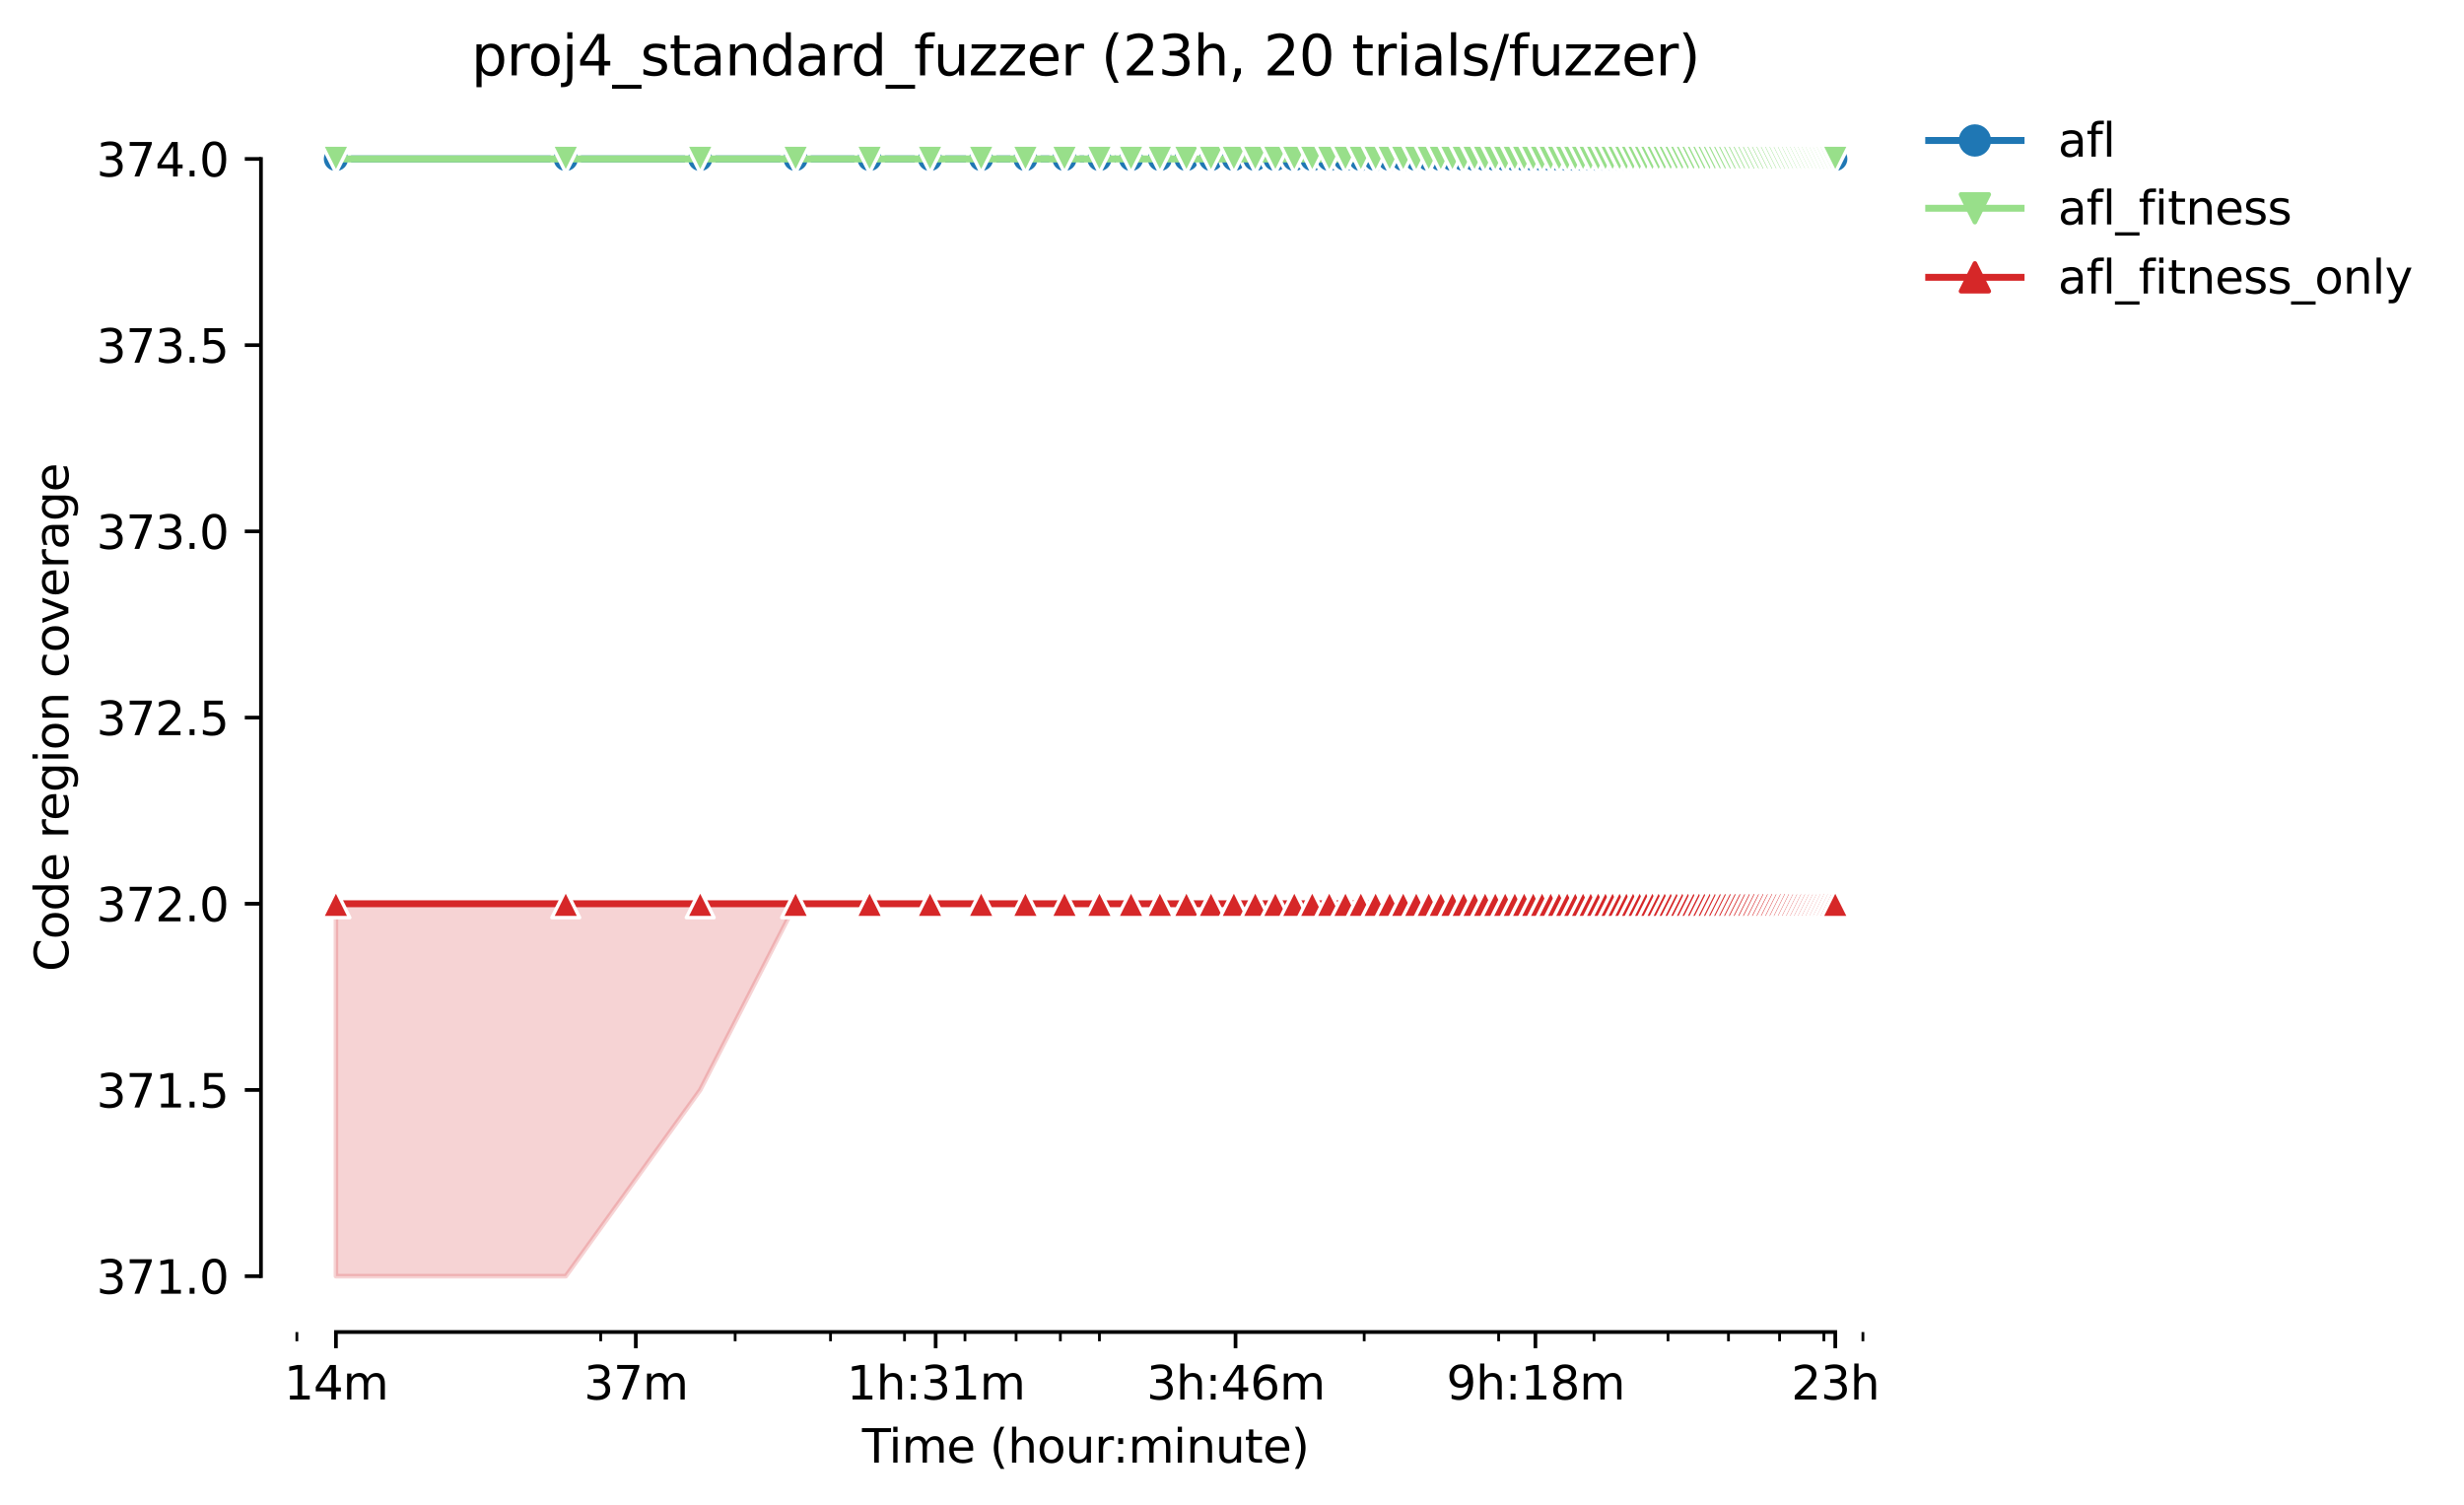 <?xml version="1.0" encoding="utf-8" standalone="no"?>
<!DOCTYPE svg PUBLIC "-//W3C//DTD SVG 1.1//EN"
  "http://www.w3.org/Graphics/SVG/1.1/DTD/svg11.dtd">
<svg height="325.986pt" version="1.1" viewBox="0 0 533.534 325.986" width="533.534pt" xmlns="http://www.w3.org/2000/svg" xmlns:xlink="http://www.w3.org/1999/xlink">
 <defs>
  <style type="text/css">*{stroke-linecap:butt;stroke-linejoin:round;}</style>
 </defs>
 <g id="figure_1">
  <g id="patch_1">
   <path d="M 0 325.986 
L 533.534 325.986 
L 533.534 0 
L 0 0 
z
" style="fill:#ffffff;"/>
  </g>
  <g id="axes_1">
   <g id="patch_2">
    <path d="M 56.506 288.43 
L 413.626 288.43 
L 413.626 22.318 
L 56.506 22.318 
z
" style="fill:#ffffff;"/>
   </g>
   <g id="PolyCollection_1">
    <defs>
     <path d="M 72.739 -291.572 
L 72.739 -291.572 
L 122.505 -291.572 
L 151.617 -291.572 
L 172.272 -291.572 
L 188.293 -291.572 
L 201.383 -291.572 
L 212.451 -291.572 
L 222.038 -291.572 
L 230.495 -291.572 
L 238.06 -291.572 
L 244.903 -291.572 
L 251.15 -291.572 
L 256.897 -291.572 
L 262.218 -291.572 
L 267.171 -291.572 
L 271.805 -291.572 
L 276.158 -291.572 
L 280.261 -291.572 
L 284.143 -291.572 
L 287.826 -291.572 
L 291.329 -291.572 
L 294.669 -291.572 
L 297.861 -291.572 
L 300.916 -291.572 
L 303.847 -291.572 
L 306.663 -291.572 
L 309.373 -291.572 
L 311.984 -291.572 
L 314.503 -291.572 
L 316.938 -291.572 
L 319.292 -291.572 
L 321.571 -291.572 
L 323.781 -291.572 
L 325.924 -291.572 
L 328.005 -291.572 
L 330.028 -291.572 
L 331.995 -291.572 
L 333.91 -291.572 
L 335.775 -291.572 
L 337.592 -291.572 
L 339.365 -291.572 
L 341.095 -291.572 
L 342.785 -291.572 
L 344.436 -291.572 
L 346.049 -291.572 
L 347.627 -291.572 
L 349.171 -291.572 
L 350.683 -291.572 
L 352.163 -291.572 
L 353.614 -291.572 
L 355.035 -291.572 
L 356.43 -291.572 
L 357.797 -291.572 
L 359.139 -291.572 
L 360.457 -291.572 
L 361.75 -291.572 
L 363.021 -291.572 
L 364.27 -291.572 
L 365.497 -291.572 
L 366.704 -291.572 
L 367.891 -291.572 
L 369.058 -291.572 
L 370.207 -291.572 
L 371.338 -291.572 
L 372.451 -291.572 
L 373.547 -291.572 
L 374.627 -291.572 
L 375.69 -291.572 
L 376.739 -291.572 
L 377.772 -291.572 
L 378.79 -291.572 
L 379.794 -291.572 
L 380.785 -291.572 
L 381.761 -291.572 
L 382.725 -291.572 
L 383.676 -291.572 
L 384.615 -291.572 
L 385.541 -291.572 
L 386.456 -291.572 
L 387.359 -291.572 
L 388.251 -291.572 
L 389.132 -291.572 
L 390.002 -291.572 
L 390.862 -291.572 
L 391.712 -291.572 
L 392.551 -291.572 
L 393.381 -291.572 
L 394.202 -291.572 
L 395.013 -291.572 
L 395.815 -291.572 
L 396.609 -291.572 
L 397.394 -291.572 
L 397.394 -291.572 
L 397.394 -291.572 
L 396.609 -291.572 
L 395.815 -291.572 
L 395.013 -291.572 
L 394.202 -291.572 
L 393.381 -291.572 
L 392.551 -291.572 
L 391.712 -291.572 
L 390.862 -291.572 
L 390.002 -291.572 
L 389.132 -291.572 
L 388.251 -291.572 
L 387.359 -291.572 
L 386.456 -291.572 
L 385.541 -291.572 
L 384.615 -291.572 
L 383.676 -291.572 
L 382.725 -291.572 
L 381.761 -291.572 
L 380.785 -291.572 
L 379.794 -291.572 
L 378.79 -291.572 
L 377.772 -291.572 
L 376.739 -291.572 
L 375.69 -291.572 
L 374.627 -291.572 
L 373.547 -291.572 
L 372.451 -291.572 
L 371.338 -291.572 
L 370.207 -291.572 
L 369.058 -291.572 
L 367.891 -291.572 
L 366.704 -291.572 
L 365.497 -291.572 
L 364.27 -291.572 
L 363.021 -291.572 
L 361.75 -291.572 
L 360.457 -291.572 
L 359.139 -291.572 
L 357.797 -291.572 
L 356.43 -291.572 
L 355.035 -291.572 
L 353.614 -291.572 
L 352.163 -291.572 
L 350.683 -291.572 
L 349.171 -291.572 
L 347.627 -291.572 
L 346.049 -291.572 
L 344.436 -291.572 
L 342.785 -291.572 
L 341.095 -291.572 
L 339.365 -291.572 
L 337.592 -291.572 
L 335.775 -291.572 
L 333.91 -291.572 
L 331.995 -291.572 
L 330.028 -291.572 
L 328.005 -291.572 
L 325.924 -291.572 
L 323.781 -291.572 
L 321.571 -291.572 
L 319.292 -291.572 
L 316.938 -291.572 
L 314.503 -291.572 
L 311.984 -291.572 
L 309.373 -291.572 
L 306.663 -291.572 
L 303.847 -291.572 
L 300.916 -291.572 
L 297.861 -291.572 
L 294.669 -291.572 
L 291.329 -291.572 
L 287.826 -291.572 
L 284.143 -291.572 
L 280.261 -291.572 
L 276.158 -291.572 
L 271.805 -291.572 
L 267.171 -291.572 
L 262.218 -291.572 
L 256.897 -291.572 
L 251.15 -291.572 
L 244.903 -291.572 
L 238.06 -291.572 
L 230.495 -291.572 
L 222.038 -291.572 
L 212.451 -291.572 
L 201.383 -291.572 
L 188.293 -291.572 
L 172.272 -291.572 
L 151.617 -291.572 
L 122.505 -291.572 
L 72.739 -291.572 
z
" id="m70380d4b1e" style="stroke:#1f77b4;stroke-opacity:0.2;"/>
    </defs>
    <g clip-path="url(#p43b60322aa)">
     <use style="fill:#1f77b4;fill-opacity:0.2;stroke:#1f77b4;stroke-opacity:0.2;" x="0" xlink:href="#m70380d4b1e" y="325.986"/>
    </g>
   </g>
   <g id="PolyCollection_2">
    <defs>
     <path d="M 72.739 -291.572 
L 72.739 -291.572 
L 122.505 -291.572 
L 151.617 -291.572 
L 172.272 -291.572 
L 188.293 -291.572 
L 201.383 -291.572 
L 212.451 -291.572 
L 222.038 -291.572 
L 230.495 -291.572 
L 238.06 -291.572 
L 244.903 -291.572 
L 251.15 -291.572 
L 256.897 -291.572 
L 262.218 -291.572 
L 267.171 -291.572 
L 271.805 -291.572 
L 276.158 -291.572 
L 280.261 -291.572 
L 284.143 -291.572 
L 287.826 -291.572 
L 291.329 -291.572 
L 294.669 -291.572 
L 297.861 -291.572 
L 300.916 -291.572 
L 303.847 -291.572 
L 306.663 -291.572 
L 309.373 -291.572 
L 311.984 -291.572 
L 314.503 -291.572 
L 316.938 -291.572 
L 319.292 -291.572 
L 321.571 -291.572 
L 323.781 -291.572 
L 325.924 -291.572 
L 328.005 -291.572 
L 330.028 -291.572 
L 331.995 -291.572 
L 333.91 -291.572 
L 335.775 -291.572 
L 337.592 -291.572 
L 339.365 -291.572 
L 341.095 -291.572 
L 342.785 -291.572 
L 344.436 -291.572 
L 346.049 -291.572 
L 347.627 -291.572 
L 349.171 -291.572 
L 350.683 -291.572 
L 352.163 -291.572 
L 353.614 -291.572 
L 355.035 -291.572 
L 356.43 -291.572 
L 357.797 -291.572 
L 359.139 -291.572 
L 360.457 -291.572 
L 361.75 -291.572 
L 363.021 -291.572 
L 364.27 -291.572 
L 365.497 -291.572 
L 366.704 -291.572 
L 367.891 -291.572 
L 369.058 -291.572 
L 370.207 -291.572 
L 371.338 -291.572 
L 372.451 -291.572 
L 373.547 -291.572 
L 374.627 -291.572 
L 375.69 -291.572 
L 376.739 -291.572 
L 377.772 -291.572 
L 378.79 -291.572 
L 379.794 -291.572 
L 380.785 -291.572 
L 381.761 -291.572 
L 382.725 -291.572 
L 383.676 -291.572 
L 384.615 -291.572 
L 385.541 -291.572 
L 386.456 -291.572 
L 387.359 -291.572 
L 388.251 -291.572 
L 389.132 -291.572 
L 390.002 -291.572 
L 390.862 -291.572 
L 391.712 -291.572 
L 392.551 -291.572 
L 393.381 -291.572 
L 394.202 -291.572 
L 395.013 -291.572 
L 395.815 -291.572 
L 396.609 -291.572 
L 397.394 -291.572 
L 397.394 -291.572 
L 397.394 -291.572 
L 396.609 -291.572 
L 395.815 -291.572 
L 395.013 -291.572 
L 394.202 -291.572 
L 393.381 -291.572 
L 392.551 -291.572 
L 391.712 -291.572 
L 390.862 -291.572 
L 390.002 -291.572 
L 389.132 -291.572 
L 388.251 -291.572 
L 387.359 -291.572 
L 386.456 -291.572 
L 385.541 -291.572 
L 384.615 -291.572 
L 383.676 -291.572 
L 382.725 -291.572 
L 381.761 -291.572 
L 380.785 -291.572 
L 379.794 -291.572 
L 378.79 -291.572 
L 377.772 -291.572 
L 376.739 -291.572 
L 375.69 -291.572 
L 374.627 -291.572 
L 373.547 -291.572 
L 372.451 -291.572 
L 371.338 -291.572 
L 370.207 -291.572 
L 369.058 -291.572 
L 367.891 -291.572 
L 366.704 -291.572 
L 365.497 -291.572 
L 364.27 -291.572 
L 363.021 -291.572 
L 361.75 -291.572 
L 360.457 -291.572 
L 359.139 -291.572 
L 357.797 -291.572 
L 356.43 -291.572 
L 355.035 -291.572 
L 353.614 -291.572 
L 352.163 -291.572 
L 350.683 -291.572 
L 349.171 -291.572 
L 347.627 -291.572 
L 346.049 -291.572 
L 344.436 -291.572 
L 342.785 -291.572 
L 341.095 -291.572 
L 339.365 -291.572 
L 337.592 -291.572 
L 335.775 -291.572 
L 333.91 -291.572 
L 331.995 -291.572 
L 330.028 -291.572 
L 328.005 -291.572 
L 325.924 -291.572 
L 323.781 -291.572 
L 321.571 -291.572 
L 319.292 -291.572 
L 316.938 -291.572 
L 314.503 -291.572 
L 311.984 -291.572 
L 309.373 -291.572 
L 306.663 -291.572 
L 303.847 -291.572 
L 300.916 -291.572 
L 297.861 -291.572 
L 294.669 -291.572 
L 291.329 -291.572 
L 287.826 -291.572 
L 284.143 -291.572 
L 280.261 -291.572 
L 276.158 -291.572 
L 271.805 -291.572 
L 267.171 -291.572 
L 262.218 -291.572 
L 256.897 -291.572 
L 251.15 -291.572 
L 244.903 -291.572 
L 238.06 -291.572 
L 230.495 -291.572 
L 222.038 -291.572 
L 212.451 -291.572 
L 201.383 -291.572 
L 188.293 -291.572 
L 172.272 -291.572 
L 151.617 -291.572 
L 122.505 -291.572 
L 72.739 -291.572 
z
" id="m69a2502c3f" style="stroke:#98df8a;stroke-opacity:0.2;"/>
    </defs>
    <g clip-path="url(#p43b60322aa)">
     <use style="fill:#98df8a;fill-opacity:0.2;stroke:#98df8a;stroke-opacity:0.2;" x="0" xlink:href="#m69a2502c3f" y="325.986"/>
    </g>
   </g>
   <g id="PolyCollection_3">
    <defs>
     <path d="M 72.739 -130.292 
L 72.739 -49.652 
L 122.505 -49.652 
L 151.617 -89.972 
L 172.272 -130.292 
L 188.293 -130.292 
L 201.383 -130.292 
L 212.451 -130.292 
L 222.038 -130.292 
L 230.495 -130.292 
L 238.06 -130.292 
L 244.903 -130.292 
L 251.15 -130.292 
L 256.897 -130.292 
L 262.218 -130.292 
L 267.171 -130.292 
L 271.805 -130.292 
L 276.158 -130.292 
L 280.261 -130.292 
L 284.143 -130.292 
L 287.826 -130.292 
L 291.329 -130.292 
L 294.669 -130.292 
L 297.861 -130.292 
L 300.916 -130.292 
L 303.847 -130.292 
L 306.663 -130.292 
L 309.373 -130.292 
L 311.984 -130.292 
L 314.503 -130.292 
L 316.938 -130.292 
L 319.292 -130.292 
L 321.571 -130.292 
L 323.781 -130.292 
L 325.924 -130.292 
L 328.005 -130.292 
L 330.028 -130.292 
L 331.995 -130.292 
L 333.91 -130.292 
L 335.775 -130.292 
L 337.592 -130.292 
L 339.365 -130.292 
L 341.095 -130.292 
L 342.785 -130.292 
L 344.436 -130.292 
L 346.049 -130.292 
L 347.627 -130.292 
L 349.171 -130.292 
L 350.683 -130.292 
L 352.163 -130.292 
L 353.614 -130.292 
L 355.035 -130.292 
L 356.43 -130.292 
L 357.797 -130.292 
L 359.139 -130.292 
L 360.457 -130.292 
L 361.75 -130.292 
L 363.021 -130.292 
L 364.27 -130.292 
L 365.497 -130.292 
L 366.704 -130.292 
L 367.891 -130.292 
L 369.058 -130.292 
L 370.207 -130.292 
L 371.338 -130.292 
L 372.451 -130.292 
L 373.547 -130.292 
L 374.627 -130.292 
L 375.69 -130.292 
L 376.739 -130.292 
L 377.772 -130.292 
L 378.79 -130.292 
L 379.794 -130.292 
L 380.785 -130.292 
L 381.761 -130.292 
L 382.725 -130.292 
L 383.676 -130.292 
L 384.615 -130.292 
L 385.541 -130.292 
L 386.456 -130.292 
L 387.359 -130.292 
L 388.251 -130.292 
L 389.132 -130.292 
L 390.002 -130.292 
L 390.862 -130.292 
L 391.712 -130.292 
L 392.551 -130.292 
L 393.381 -130.292 
L 394.202 -130.292 
L 395.013 -130.292 
L 395.815 -130.292 
L 396.609 -130.292 
L 397.394 -130.292 
L 397.394 -130.292 
L 397.394 -130.292 
L 396.609 -130.292 
L 395.815 -130.292 
L 395.013 -130.292 
L 394.202 -130.292 
L 393.381 -130.292 
L 392.551 -130.292 
L 391.712 -130.292 
L 390.862 -130.292 
L 390.002 -130.292 
L 389.132 -130.292 
L 388.251 -130.292 
L 387.359 -130.292 
L 386.456 -130.292 
L 385.541 -130.292 
L 384.615 -130.292 
L 383.676 -130.292 
L 382.725 -130.292 
L 381.761 -130.292 
L 380.785 -130.292 
L 379.794 -130.292 
L 378.79 -130.292 
L 377.772 -130.292 
L 376.739 -130.292 
L 375.69 -130.292 
L 374.627 -130.292 
L 373.547 -130.292 
L 372.451 -130.292 
L 371.338 -130.292 
L 370.207 -130.292 
L 369.058 -130.292 
L 367.891 -130.292 
L 366.704 -130.292 
L 365.497 -130.292 
L 364.27 -130.292 
L 363.021 -130.292 
L 361.75 -130.292 
L 360.457 -130.292 
L 359.139 -130.292 
L 357.797 -130.292 
L 356.43 -130.292 
L 355.035 -130.292 
L 353.614 -130.292 
L 352.163 -130.292 
L 350.683 -130.292 
L 349.171 -130.292 
L 347.627 -130.292 
L 346.049 -130.292 
L 344.436 -130.292 
L 342.785 -130.292 
L 341.095 -130.292 
L 339.365 -130.292 
L 337.592 -130.292 
L 335.775 -130.292 
L 333.91 -130.292 
L 331.995 -130.292 
L 330.028 -130.292 
L 328.005 -130.292 
L 325.924 -130.292 
L 323.781 -130.292 
L 321.571 -130.292 
L 319.292 -130.292 
L 316.938 -130.292 
L 314.503 -130.292 
L 311.984 -130.292 
L 309.373 -130.292 
L 306.663 -130.292 
L 303.847 -130.292 
L 300.916 -130.292 
L 297.861 -130.292 
L 294.669 -130.292 
L 291.329 -130.292 
L 287.826 -130.292 
L 284.143 -130.292 
L 280.261 -130.292 
L 276.158 -130.292 
L 271.805 -130.292 
L 267.171 -130.292 
L 262.218 -130.292 
L 256.897 -130.292 
L 251.15 -130.292 
L 244.903 -130.292 
L 238.06 -130.292 
L 230.495 -130.292 
L 222.038 -130.292 
L 212.451 -130.292 
L 201.383 -130.292 
L 188.293 -130.292 
L 172.272 -130.292 
L 151.617 -130.292 
L 122.505 -130.292 
L 72.739 -130.292 
z
" id="mf15f989cea" style="stroke:#d62728;stroke-opacity:0.2;"/>
    </defs>
    <g clip-path="url(#p43b60322aa)">
     <use style="fill:#d62728;fill-opacity:0.2;stroke:#d62728;stroke-opacity:0.2;" x="0" xlink:href="#mf15f989cea" y="325.986"/>
    </g>
   </g>
   <g id="matplotlib.axis_1">
    <g id="xtick_1">
     <g id="line2d_1">
      <defs>
       <path d="M 0 0 
L 0 3.5 
" id="m6daf116dda" style="stroke:#000000;stroke-width:0.8;"/>
      </defs>
      <g>
       <use style="stroke:#000000;stroke-width:0.8;" x="72.739" xlink:href="#m6daf116dda" y="288.43"/>
      </g>
     </g>
     <g id="text_1">
      <!-- 14m -->
      <g transform="translate(61.506 303.029)scale(0.1 -0.1)">
       <defs>
        <path d="M 794 531 
L 1825 531 
L 1825 4091 
L 703 3866 
L 703 4441 
L 1819 4666 
L 2450 4666 
L 2450 531 
L 3481 531 
L 3481 0 
L 794 0 
L 794 531 
z
" id="DejaVuSans-31" transform="scale(0.016)"/>
        <path d="M 2419 4116 
L 825 1625 
L 2419 1625 
L 2419 4116 
z
M 2253 4666 
L 3047 4666 
L 3047 1625 
L 3713 1625 
L 3713 1100 
L 3047 1100 
L 3047 0 
L 2419 0 
L 2419 1100 
L 313 1100 
L 313 1709 
L 2253 4666 
z
" id="DejaVuSans-34" transform="scale(0.016)"/>
        <path d="M 3328 2828 
Q 3544 3216 3844 3400 
Q 4144 3584 4550 3584 
Q 5097 3584 5394 3201 
Q 5691 2819 5691 2113 
L 5691 0 
L 5113 0 
L 5113 2094 
Q 5113 2597 4934 2840 
Q 4756 3084 4391 3084 
Q 3944 3084 3684 2787 
Q 3425 2491 3425 1978 
L 3425 0 
L 2847 0 
L 2847 2094 
Q 2847 2600 2669 2842 
Q 2491 3084 2119 3084 
Q 1678 3084 1418 2786 
Q 1159 2488 1159 1978 
L 1159 0 
L 581 0 
L 581 3500 
L 1159 3500 
L 1159 2956 
Q 1356 3278 1631 3431 
Q 1906 3584 2284 3584 
Q 2666 3584 2933 3390 
Q 3200 3197 3328 2828 
z
" id="DejaVuSans-6d" transform="scale(0.016)"/>
       </defs>
       <use xlink:href="#DejaVuSans-31"/>
       <use x="63.623" xlink:href="#DejaVuSans-34"/>
       <use x="127.246" xlink:href="#DejaVuSans-6d"/>
      </g>
     </g>
    </g>
    <g id="xtick_2">
     <g id="line2d_2">
      <g>
       <use style="stroke:#000000;stroke-width:0.8;" x="137.67" xlink:href="#m6daf116dda" y="288.43"/>
      </g>
     </g>
     <g id="text_2">
      <!-- 37m -->
      <g transform="translate(126.437 303.029)scale(0.1 -0.1)">
       <defs>
        <path d="M 2597 2516 
Q 3050 2419 3304 2112 
Q 3559 1806 3559 1356 
Q 3559 666 3084 287 
Q 2609 -91 1734 -91 
Q 1441 -91 1130 -33 
Q 819 25 488 141 
L 488 750 
Q 750 597 1062 519 
Q 1375 441 1716 441 
Q 2309 441 2620 675 
Q 2931 909 2931 1356 
Q 2931 1769 2642 2001 
Q 2353 2234 1838 2234 
L 1294 2234 
L 1294 2753 
L 1863 2753 
Q 2328 2753 2575 2939 
Q 2822 3125 2822 3475 
Q 2822 3834 2567 4026 
Q 2313 4219 1838 4219 
Q 1578 4219 1281 4162 
Q 984 4106 628 3988 
L 628 4550 
Q 988 4650 1302 4700 
Q 1616 4750 1894 4750 
Q 2613 4750 3031 4423 
Q 3450 4097 3450 3541 
Q 3450 3153 3228 2886 
Q 3006 2619 2597 2516 
z
" id="DejaVuSans-33" transform="scale(0.016)"/>
        <path d="M 525 4666 
L 3525 4666 
L 3525 4397 
L 1831 0 
L 1172 0 
L 2766 4134 
L 525 4134 
L 525 4666 
z
" id="DejaVuSans-37" transform="scale(0.016)"/>
       </defs>
       <use xlink:href="#DejaVuSans-33"/>
       <use x="63.623" xlink:href="#DejaVuSans-37"/>
       <use x="127.246" xlink:href="#DejaVuSans-6d"/>
      </g>
     </g>
    </g>
    <g id="xtick_3">
     <g id="line2d_3">
      <g>
       <use style="stroke:#000000;stroke-width:0.8;" x="202.601" xlink:href="#m6daf116dda" y="288.43"/>
      </g>
     </g>
     <g id="text_3">
      <!-- 1h:31m -->
      <g transform="translate(183.334 303.029)scale(0.1 -0.1)">
       <defs>
        <path d="M 3513 2113 
L 3513 0 
L 2938 0 
L 2938 2094 
Q 2938 2591 2744 2837 
Q 2550 3084 2163 3084 
Q 1697 3084 1428 2787 
Q 1159 2491 1159 1978 
L 1159 0 
L 581 0 
L 581 4863 
L 1159 4863 
L 1159 2956 
Q 1366 3272 1645 3428 
Q 1925 3584 2291 3584 
Q 2894 3584 3203 3211 
Q 3513 2838 3513 2113 
z
" id="DejaVuSans-68" transform="scale(0.016)"/>
        <path d="M 750 794 
L 1409 794 
L 1409 0 
L 750 0 
L 750 794 
z
M 750 3309 
L 1409 3309 
L 1409 2516 
L 750 2516 
L 750 3309 
z
" id="DejaVuSans-3a" transform="scale(0.016)"/>
       </defs>
       <use xlink:href="#DejaVuSans-31"/>
       <use x="63.623" xlink:href="#DejaVuSans-68"/>
       <use x="127.002" xlink:href="#DejaVuSans-3a"/>
       <use x="160.693" xlink:href="#DejaVuSans-33"/>
       <use x="224.316" xlink:href="#DejaVuSans-31"/>
       <use x="287.939" xlink:href="#DejaVuSans-6d"/>
      </g>
     </g>
    </g>
    <g id="xtick_4">
     <g id="line2d_4">
      <g>
       <use style="stroke:#000000;stroke-width:0.8;" x="267.532" xlink:href="#m6daf116dda" y="288.43"/>
      </g>
     </g>
     <g id="text_4">
      <!-- 3h:46m -->
      <g transform="translate(248.265 303.029)scale(0.1 -0.1)">
       <defs>
        <path d="M 2113 2584 
Q 1688 2584 1439 2293 
Q 1191 2003 1191 1497 
Q 1191 994 1439 701 
Q 1688 409 2113 409 
Q 2538 409 2786 701 
Q 3034 994 3034 1497 
Q 3034 2003 2786 2293 
Q 2538 2584 2113 2584 
z
M 3366 4563 
L 3366 3988 
Q 3128 4100 2886 4159 
Q 2644 4219 2406 4219 
Q 1781 4219 1451 3797 
Q 1122 3375 1075 2522 
Q 1259 2794 1537 2939 
Q 1816 3084 2150 3084 
Q 2853 3084 3261 2657 
Q 3669 2231 3669 1497 
Q 3669 778 3244 343 
Q 2819 -91 2113 -91 
Q 1303 -91 875 529 
Q 447 1150 447 2328 
Q 447 3434 972 4092 
Q 1497 4750 2381 4750 
Q 2619 4750 2861 4703 
Q 3103 4656 3366 4563 
z
" id="DejaVuSans-36" transform="scale(0.016)"/>
       </defs>
       <use xlink:href="#DejaVuSans-33"/>
       <use x="63.623" xlink:href="#DejaVuSans-68"/>
       <use x="127.002" xlink:href="#DejaVuSans-3a"/>
       <use x="160.693" xlink:href="#DejaVuSans-34"/>
       <use x="224.316" xlink:href="#DejaVuSans-36"/>
       <use x="287.939" xlink:href="#DejaVuSans-6d"/>
      </g>
     </g>
    </g>
    <g id="xtick_5">
     <g id="line2d_5">
      <g>
       <use style="stroke:#000000;stroke-width:0.8;" x="332.463" xlink:href="#m6daf116dda" y="288.43"/>
      </g>
     </g>
     <g id="text_5">
      <!-- 9h:18m -->
      <g transform="translate(313.196 303.029)scale(0.1 -0.1)">
       <defs>
        <path d="M 703 97 
L 703 672 
Q 941 559 1184 500 
Q 1428 441 1663 441 
Q 2288 441 2617 861 
Q 2947 1281 2994 2138 
Q 2813 1869 2534 1725 
Q 2256 1581 1919 1581 
Q 1219 1581 811 2004 
Q 403 2428 403 3163 
Q 403 3881 828 4315 
Q 1253 4750 1959 4750 
Q 2769 4750 3195 4129 
Q 3622 3509 3622 2328 
Q 3622 1225 3098 567 
Q 2575 -91 1691 -91 
Q 1453 -91 1209 -44 
Q 966 3 703 97 
z
M 1959 2075 
Q 2384 2075 2632 2365 
Q 2881 2656 2881 3163 
Q 2881 3666 2632 3958 
Q 2384 4250 1959 4250 
Q 1534 4250 1286 3958 
Q 1038 3666 1038 3163 
Q 1038 2656 1286 2365 
Q 1534 2075 1959 2075 
z
" id="DejaVuSans-39" transform="scale(0.016)"/>
        <path d="M 2034 2216 
Q 1584 2216 1326 1975 
Q 1069 1734 1069 1313 
Q 1069 891 1326 650 
Q 1584 409 2034 409 
Q 2484 409 2743 651 
Q 3003 894 3003 1313 
Q 3003 1734 2745 1975 
Q 2488 2216 2034 2216 
z
M 1403 2484 
Q 997 2584 770 2862 
Q 544 3141 544 3541 
Q 544 4100 942 4425 
Q 1341 4750 2034 4750 
Q 2731 4750 3128 4425 
Q 3525 4100 3525 3541 
Q 3525 3141 3298 2862 
Q 3072 2584 2669 2484 
Q 3125 2378 3379 2068 
Q 3634 1759 3634 1313 
Q 3634 634 3220 271 
Q 2806 -91 2034 -91 
Q 1263 -91 848 271 
Q 434 634 434 1313 
Q 434 1759 690 2068 
Q 947 2378 1403 2484 
z
M 1172 3481 
Q 1172 3119 1398 2916 
Q 1625 2713 2034 2713 
Q 2441 2713 2670 2916 
Q 2900 3119 2900 3481 
Q 2900 3844 2670 4047 
Q 2441 4250 2034 4250 
Q 1625 4250 1398 4047 
Q 1172 3844 1172 3481 
z
" id="DejaVuSans-38" transform="scale(0.016)"/>
       </defs>
       <use xlink:href="#DejaVuSans-39"/>
       <use x="63.623" xlink:href="#DejaVuSans-68"/>
       <use x="127.002" xlink:href="#DejaVuSans-3a"/>
       <use x="160.693" xlink:href="#DejaVuSans-31"/>
       <use x="224.316" xlink:href="#DejaVuSans-38"/>
       <use x="287.939" xlink:href="#DejaVuSans-6d"/>
      </g>
     </g>
    </g>
    <g id="xtick_6">
     <g id="line2d_6">
      <g>
       <use style="stroke:#000000;stroke-width:0.8;" x="397.394" xlink:href="#m6daf116dda" y="288.43"/>
      </g>
     </g>
     <g id="text_6">
      <!-- 23h -->
      <g transform="translate(387.863 303.029)scale(0.1 -0.1)">
       <defs>
        <path d="M 1228 531 
L 3431 531 
L 3431 0 
L 469 0 
L 469 531 
Q 828 903 1448 1529 
Q 2069 2156 2228 2338 
Q 2531 2678 2651 2914 
Q 2772 3150 2772 3378 
Q 2772 3750 2511 3984 
Q 2250 4219 1831 4219 
Q 1534 4219 1204 4116 
Q 875 4013 500 3803 
L 500 4441 
Q 881 4594 1212 4672 
Q 1544 4750 1819 4750 
Q 2544 4750 2975 4387 
Q 3406 4025 3406 3419 
Q 3406 3131 3298 2873 
Q 3191 2616 2906 2266 
Q 2828 2175 2409 1742 
Q 1991 1309 1228 531 
z
" id="DejaVuSans-32" transform="scale(0.016)"/>
       </defs>
       <use xlink:href="#DejaVuSans-32"/>
       <use x="63.623" xlink:href="#DejaVuSans-33"/>
       <use x="127.246" xlink:href="#DejaVuSans-68"/>
      </g>
     </g>
    </g>
    <g id="xtick_7">
     <g id="line2d_7">
      <defs>
       <path d="M 0 0 
L 0 2 
" id="m3aa3aefe73" style="stroke:#000000;stroke-width:0.6;"/>
      </defs>
      <g>
       <use style="stroke:#000000;stroke-width:0.6;" x="64.282" xlink:href="#m3aa3aefe73" y="288.43"/>
      </g>
     </g>
    </g>
    <g id="xtick_8">
     <g id="line2d_8">
      <g>
       <use style="stroke:#000000;stroke-width:0.6;" x="130.07" xlink:href="#m3aa3aefe73" y="288.43"/>
      </g>
     </g>
    </g>
    <g id="xtick_9">
     <g id="line2d_9">
      <g>
       <use style="stroke:#000000;stroke-width:0.6;" x="159.182" xlink:href="#m3aa3aefe73" y="288.43"/>
      </g>
     </g>
    </g>
    <g id="xtick_10">
     <g id="line2d_10">
      <g>
       <use style="stroke:#000000;stroke-width:0.6;" x="179.837" xlink:href="#m3aa3aefe73" y="288.43"/>
      </g>
     </g>
    </g>
    <g id="xtick_11">
     <g id="line2d_11">
      <g>
       <use style="stroke:#000000;stroke-width:0.6;" x="195.858" xlink:href="#m3aa3aefe73" y="288.43"/>
      </g>
     </g>
    </g>
    <g id="xtick_12">
     <g id="line2d_12">
      <g>
       <use style="stroke:#000000;stroke-width:0.6;" x="208.948" xlink:href="#m3aa3aefe73" y="288.43"/>
      </g>
     </g>
    </g>
    <g id="xtick_13">
     <g id="line2d_13">
      <g>
       <use style="stroke:#000000;stroke-width:0.6;" x="220.016" xlink:href="#m3aa3aefe73" y="288.43"/>
      </g>
     </g>
    </g>
    <g id="xtick_14">
     <g id="line2d_14">
      <g>
       <use style="stroke:#000000;stroke-width:0.6;" x="229.603" xlink:href="#m3aa3aefe73" y="288.43"/>
      </g>
     </g>
    </g>
    <g id="xtick_15">
     <g id="line2d_15">
      <g>
       <use style="stroke:#000000;stroke-width:0.6;" x="238.06" xlink:href="#m3aa3aefe73" y="288.43"/>
      </g>
     </g>
    </g>
    <g id="xtick_16">
     <g id="line2d_16">
      <g>
       <use style="stroke:#000000;stroke-width:0.6;" x="295.391" xlink:href="#m3aa3aefe73" y="288.43"/>
      </g>
     </g>
    </g>
    <g id="xtick_17">
     <g id="line2d_17">
      <g>
       <use style="stroke:#000000;stroke-width:0.6;" x="324.502" xlink:href="#m3aa3aefe73" y="288.43"/>
      </g>
     </g>
    </g>
    <g id="xtick_18">
     <g id="line2d_18">
      <g>
       <use style="stroke:#000000;stroke-width:0.6;" x="345.157" xlink:href="#m3aa3aefe73" y="288.43"/>
      </g>
     </g>
    </g>
    <g id="xtick_19">
     <g id="line2d_19">
      <g>
       <use style="stroke:#000000;stroke-width:0.6;" x="361.178" xlink:href="#m3aa3aefe73" y="288.43"/>
      </g>
     </g>
    </g>
    <g id="xtick_20">
     <g id="line2d_20">
      <g>
       <use style="stroke:#000000;stroke-width:0.6;" x="374.269" xlink:href="#m3aa3aefe73" y="288.43"/>
      </g>
     </g>
    </g>
    <g id="xtick_21">
     <g id="line2d_21">
      <g>
       <use style="stroke:#000000;stroke-width:0.6;" x="385.336" xlink:href="#m3aa3aefe73" y="288.43"/>
      </g>
     </g>
    </g>
    <g id="xtick_22">
     <g id="line2d_22">
      <g>
       <use style="stroke:#000000;stroke-width:0.6;" x="394.924" xlink:href="#m3aa3aefe73" y="288.43"/>
      </g>
     </g>
    </g>
    <g id="xtick_23">
     <g id="line2d_23">
      <g>
       <use style="stroke:#000000;stroke-width:0.6;" x="403.38" xlink:href="#m3aa3aefe73" y="288.43"/>
      </g>
     </g>
    </g>
    <g id="text_7">
     <!-- Time (hour:minute) -->
     <g transform="translate(186.659 316.707)scale(0.1 -0.1)">
      <defs>
       <path d="M -19 4666 
L 3928 4666 
L 3928 4134 
L 2272 4134 
L 2272 0 
L 1638 0 
L 1638 4134 
L -19 4134 
L -19 4666 
z
" id="DejaVuSans-54" transform="scale(0.016)"/>
       <path d="M 603 3500 
L 1178 3500 
L 1178 0 
L 603 0 
L 603 3500 
z
M 603 4863 
L 1178 4863 
L 1178 4134 
L 603 4134 
L 603 4863 
z
" id="DejaVuSans-69" transform="scale(0.016)"/>
       <path d="M 3597 1894 
L 3597 1613 
L 953 1613 
Q 991 1019 1311 708 
Q 1631 397 2203 397 
Q 2534 397 2845 478 
Q 3156 559 3463 722 
L 3463 178 
Q 3153 47 2828 -22 
Q 2503 -91 2169 -91 
Q 1331 -91 842 396 
Q 353 884 353 1716 
Q 353 2575 817 3079 
Q 1281 3584 2069 3584 
Q 2775 3584 3186 3129 
Q 3597 2675 3597 1894 
z
M 3022 2063 
Q 3016 2534 2758 2815 
Q 2500 3097 2075 3097 
Q 1594 3097 1305 2825 
Q 1016 2553 972 2059 
L 3022 2063 
z
" id="DejaVuSans-65" transform="scale(0.016)"/>
       <path id="DejaVuSans-20" transform="scale(0.016)"/>
       <path d="M 1984 4856 
Q 1566 4138 1362 3434 
Q 1159 2731 1159 2009 
Q 1159 1288 1364 580 
Q 1569 -128 1984 -844 
L 1484 -844 
Q 1016 -109 783 600 
Q 550 1309 550 2009 
Q 550 2706 781 3412 
Q 1013 4119 1484 4856 
L 1984 4856 
z
" id="DejaVuSans-28" transform="scale(0.016)"/>
       <path d="M 1959 3097 
Q 1497 3097 1228 2736 
Q 959 2375 959 1747 
Q 959 1119 1226 758 
Q 1494 397 1959 397 
Q 2419 397 2687 759 
Q 2956 1122 2956 1747 
Q 2956 2369 2687 2733 
Q 2419 3097 1959 3097 
z
M 1959 3584 
Q 2709 3584 3137 3096 
Q 3566 2609 3566 1747 
Q 3566 888 3137 398 
Q 2709 -91 1959 -91 
Q 1206 -91 779 398 
Q 353 888 353 1747 
Q 353 2609 779 3096 
Q 1206 3584 1959 3584 
z
" id="DejaVuSans-6f" transform="scale(0.016)"/>
       <path d="M 544 1381 
L 544 3500 
L 1119 3500 
L 1119 1403 
Q 1119 906 1312 657 
Q 1506 409 1894 409 
Q 2359 409 2629 706 
Q 2900 1003 2900 1516 
L 2900 3500 
L 3475 3500 
L 3475 0 
L 2900 0 
L 2900 538 
Q 2691 219 2414 64 
Q 2138 -91 1772 -91 
Q 1169 -91 856 284 
Q 544 659 544 1381 
z
M 1991 3584 
L 1991 3584 
z
" id="DejaVuSans-75" transform="scale(0.016)"/>
       <path d="M 2631 2963 
Q 2534 3019 2420 3045 
Q 2306 3072 2169 3072 
Q 1681 3072 1420 2755 
Q 1159 2438 1159 1844 
L 1159 0 
L 581 0 
L 581 3500 
L 1159 3500 
L 1159 2956 
Q 1341 3275 1631 3429 
Q 1922 3584 2338 3584 
Q 2397 3584 2469 3576 
Q 2541 3569 2628 3553 
L 2631 2963 
z
" id="DejaVuSans-72" transform="scale(0.016)"/>
       <path d="M 3513 2113 
L 3513 0 
L 2938 0 
L 2938 2094 
Q 2938 2591 2744 2837 
Q 2550 3084 2163 3084 
Q 1697 3084 1428 2787 
Q 1159 2491 1159 1978 
L 1159 0 
L 581 0 
L 581 3500 
L 1159 3500 
L 1159 2956 
Q 1366 3272 1645 3428 
Q 1925 3584 2291 3584 
Q 2894 3584 3203 3211 
Q 3513 2838 3513 2113 
z
" id="DejaVuSans-6e" transform="scale(0.016)"/>
       <path d="M 1172 4494 
L 1172 3500 
L 2356 3500 
L 2356 3053 
L 1172 3053 
L 1172 1153 
Q 1172 725 1289 603 
Q 1406 481 1766 481 
L 2356 481 
L 2356 0 
L 1766 0 
Q 1100 0 847 248 
Q 594 497 594 1153 
L 594 3053 
L 172 3053 
L 172 3500 
L 594 3500 
L 594 4494 
L 1172 4494 
z
" id="DejaVuSans-74" transform="scale(0.016)"/>
       <path d="M 513 4856 
L 1013 4856 
Q 1481 4119 1714 3412 
Q 1947 2706 1947 2009 
Q 1947 1309 1714 600 
Q 1481 -109 1013 -844 
L 513 -844 
Q 928 -128 1133 580 
Q 1338 1288 1338 2009 
Q 1338 2731 1133 3434 
Q 928 4138 513 4856 
z
" id="DejaVuSans-29" transform="scale(0.016)"/>
      </defs>
      <use xlink:href="#DejaVuSans-54"/>
      <use x="57.959" xlink:href="#DejaVuSans-69"/>
      <use x="85.742" xlink:href="#DejaVuSans-6d"/>
      <use x="183.154" xlink:href="#DejaVuSans-65"/>
      <use x="244.678" xlink:href="#DejaVuSans-20"/>
      <use x="276.465" xlink:href="#DejaVuSans-28"/>
      <use x="315.479" xlink:href="#DejaVuSans-68"/>
      <use x="378.857" xlink:href="#DejaVuSans-6f"/>
      <use x="440.039" xlink:href="#DejaVuSans-75"/>
      <use x="503.418" xlink:href="#DejaVuSans-72"/>
      <use x="542.781" xlink:href="#DejaVuSans-3a"/>
      <use x="576.473" xlink:href="#DejaVuSans-6d"/>
      <use x="673.885" xlink:href="#DejaVuSans-69"/>
      <use x="701.668" xlink:href="#DejaVuSans-6e"/>
      <use x="765.047" xlink:href="#DejaVuSans-75"/>
      <use x="828.426" xlink:href="#DejaVuSans-74"/>
      <use x="867.635" xlink:href="#DejaVuSans-65"/>
      <use x="929.158" xlink:href="#DejaVuSans-29"/>
     </g>
    </g>
   </g>
   <g id="matplotlib.axis_2">
    <g id="ytick_1">
     <g id="line2d_24">
      <defs>
       <path d="M 0 0 
L -3.5 0 
" id="mde9f6863d0" style="stroke:#000000;stroke-width:0.8;"/>
      </defs>
      <g>
       <use style="stroke:#000000;stroke-width:0.8;" x="56.506" xlink:href="#mde9f6863d0" y="276.334"/>
      </g>
     </g>
     <g id="text_8">
      <!-- 371.0 -->
      <g transform="translate(20.878 280.133)scale(0.1 -0.1)">
       <defs>
        <path d="M 684 794 
L 1344 794 
L 1344 0 
L 684 0 
L 684 794 
z
" id="DejaVuSans-2e" transform="scale(0.016)"/>
        <path d="M 2034 4250 
Q 1547 4250 1301 3770 
Q 1056 3291 1056 2328 
Q 1056 1369 1301 889 
Q 1547 409 2034 409 
Q 2525 409 2770 889 
Q 3016 1369 3016 2328 
Q 3016 3291 2770 3770 
Q 2525 4250 2034 4250 
z
M 2034 4750 
Q 2819 4750 3233 4129 
Q 3647 3509 3647 2328 
Q 3647 1150 3233 529 
Q 2819 -91 2034 -91 
Q 1250 -91 836 529 
Q 422 1150 422 2328 
Q 422 3509 836 4129 
Q 1250 4750 2034 4750 
z
" id="DejaVuSans-30" transform="scale(0.016)"/>
       </defs>
       <use xlink:href="#DejaVuSans-33"/>
       <use x="63.623" xlink:href="#DejaVuSans-37"/>
       <use x="127.246" xlink:href="#DejaVuSans-31"/>
       <use x="190.869" xlink:href="#DejaVuSans-2e"/>
       <use x="222.656" xlink:href="#DejaVuSans-30"/>
      </g>
     </g>
    </g>
    <g id="ytick_2">
     <g id="line2d_25">
      <g>
       <use style="stroke:#000000;stroke-width:0.8;" x="56.506" xlink:href="#mde9f6863d0" y="236.014"/>
      </g>
     </g>
     <g id="text_9">
      <!-- 371.5 -->
      <g transform="translate(20.878 239.813)scale(0.1 -0.1)">
       <defs>
        <path d="M 691 4666 
L 3169 4666 
L 3169 4134 
L 1269 4134 
L 1269 2991 
Q 1406 3038 1543 3061 
Q 1681 3084 1819 3084 
Q 2600 3084 3056 2656 
Q 3513 2228 3513 1497 
Q 3513 744 3044 326 
Q 2575 -91 1722 -91 
Q 1428 -91 1123 -41 
Q 819 9 494 109 
L 494 744 
Q 775 591 1075 516 
Q 1375 441 1709 441 
Q 2250 441 2565 725 
Q 2881 1009 2881 1497 
Q 2881 1984 2565 2268 
Q 2250 2553 1709 2553 
Q 1456 2553 1204 2497 
Q 953 2441 691 2322 
L 691 4666 
z
" id="DejaVuSans-35" transform="scale(0.016)"/>
       </defs>
       <use xlink:href="#DejaVuSans-33"/>
       <use x="63.623" xlink:href="#DejaVuSans-37"/>
       <use x="127.246" xlink:href="#DejaVuSans-31"/>
       <use x="190.869" xlink:href="#DejaVuSans-2e"/>
       <use x="222.656" xlink:href="#DejaVuSans-35"/>
      </g>
     </g>
    </g>
    <g id="ytick_3">
     <g id="line2d_26">
      <g>
       <use style="stroke:#000000;stroke-width:0.8;" x="56.506" xlink:href="#mde9f6863d0" y="195.694"/>
      </g>
     </g>
     <g id="text_10">
      <!-- 372.0 -->
      <g transform="translate(20.878 199.493)scale(0.1 -0.1)">
       <use xlink:href="#DejaVuSans-33"/>
       <use x="63.623" xlink:href="#DejaVuSans-37"/>
       <use x="127.246" xlink:href="#DejaVuSans-32"/>
       <use x="190.869" xlink:href="#DejaVuSans-2e"/>
       <use x="222.656" xlink:href="#DejaVuSans-30"/>
      </g>
     </g>
    </g>
    <g id="ytick_4">
     <g id="line2d_27">
      <g>
       <use style="stroke:#000000;stroke-width:0.8;" x="56.506" xlink:href="#mde9f6863d0" y="155.374"/>
      </g>
     </g>
     <g id="text_11">
      <!-- 372.5 -->
      <g transform="translate(20.878 159.173)scale(0.1 -0.1)">
       <use xlink:href="#DejaVuSans-33"/>
       <use x="63.623" xlink:href="#DejaVuSans-37"/>
       <use x="127.246" xlink:href="#DejaVuSans-32"/>
       <use x="190.869" xlink:href="#DejaVuSans-2e"/>
       <use x="222.656" xlink:href="#DejaVuSans-35"/>
      </g>
     </g>
    </g>
    <g id="ytick_5">
     <g id="line2d_28">
      <g>
       <use style="stroke:#000000;stroke-width:0.8;" x="56.506" xlink:href="#mde9f6863d0" y="115.054"/>
      </g>
     </g>
     <g id="text_12">
      <!-- 373.0 -->
      <g transform="translate(20.878 118.853)scale(0.1 -0.1)">
       <use xlink:href="#DejaVuSans-33"/>
       <use x="63.623" xlink:href="#DejaVuSans-37"/>
       <use x="127.246" xlink:href="#DejaVuSans-33"/>
       <use x="190.869" xlink:href="#DejaVuSans-2e"/>
       <use x="222.656" xlink:href="#DejaVuSans-30"/>
      </g>
     </g>
    </g>
    <g id="ytick_6">
     <g id="line2d_29">
      <g>
       <use style="stroke:#000000;stroke-width:0.8;" x="56.506" xlink:href="#mde9f6863d0" y="74.734"/>
      </g>
     </g>
     <g id="text_13">
      <!-- 373.5 -->
      <g transform="translate(20.878 78.533)scale(0.1 -0.1)">
       <use xlink:href="#DejaVuSans-33"/>
       <use x="63.623" xlink:href="#DejaVuSans-37"/>
       <use x="127.246" xlink:href="#DejaVuSans-33"/>
       <use x="190.869" xlink:href="#DejaVuSans-2e"/>
       <use x="222.656" xlink:href="#DejaVuSans-35"/>
      </g>
     </g>
    </g>
    <g id="ytick_7">
     <g id="line2d_30">
      <g>
       <use style="stroke:#000000;stroke-width:0.8;" x="56.506" xlink:href="#mde9f6863d0" y="34.414"/>
      </g>
     </g>
     <g id="text_14">
      <!-- 374.0 -->
      <g transform="translate(20.878 38.213)scale(0.1 -0.1)">
       <use xlink:href="#DejaVuSans-33"/>
       <use x="63.623" xlink:href="#DejaVuSans-37"/>
       <use x="127.246" xlink:href="#DejaVuSans-34"/>
       <use x="190.869" xlink:href="#DejaVuSans-2e"/>
       <use x="222.656" xlink:href="#DejaVuSans-30"/>
      </g>
     </g>
    </g>
    <g id="text_15">
     <!-- Code region coverage -->
     <g transform="translate(14.798 210.38)rotate(-90)scale(0.1 -0.1)">
      <defs>
       <path d="M 4122 4306 
L 4122 3641 
Q 3803 3938 3442 4084 
Q 3081 4231 2675 4231 
Q 1875 4231 1450 3742 
Q 1025 3253 1025 2328 
Q 1025 1406 1450 917 
Q 1875 428 2675 428 
Q 3081 428 3442 575 
Q 3803 722 4122 1019 
L 4122 359 
Q 3791 134 3420 21 
Q 3050 -91 2638 -91 
Q 1578 -91 968 557 
Q 359 1206 359 2328 
Q 359 3453 968 4101 
Q 1578 4750 2638 4750 
Q 3056 4750 3426 4639 
Q 3797 4528 4122 4306 
z
" id="DejaVuSans-43" transform="scale(0.016)"/>
       <path d="M 2906 2969 
L 2906 4863 
L 3481 4863 
L 3481 0 
L 2906 0 
L 2906 525 
Q 2725 213 2448 61 
Q 2172 -91 1784 -91 
Q 1150 -91 751 415 
Q 353 922 353 1747 
Q 353 2572 751 3078 
Q 1150 3584 1784 3584 
Q 2172 3584 2448 3432 
Q 2725 3281 2906 2969 
z
M 947 1747 
Q 947 1113 1208 752 
Q 1469 391 1925 391 
Q 2381 391 2643 752 
Q 2906 1113 2906 1747 
Q 2906 2381 2643 2742 
Q 2381 3103 1925 3103 
Q 1469 3103 1208 2742 
Q 947 2381 947 1747 
z
" id="DejaVuSans-64" transform="scale(0.016)"/>
       <path d="M 2906 1791 
Q 2906 2416 2648 2759 
Q 2391 3103 1925 3103 
Q 1463 3103 1205 2759 
Q 947 2416 947 1791 
Q 947 1169 1205 825 
Q 1463 481 1925 481 
Q 2391 481 2648 825 
Q 2906 1169 2906 1791 
z
M 3481 434 
Q 3481 -459 3084 -895 
Q 2688 -1331 1869 -1331 
Q 1566 -1331 1297 -1286 
Q 1028 -1241 775 -1147 
L 775 -588 
Q 1028 -725 1275 -790 
Q 1522 -856 1778 -856 
Q 2344 -856 2625 -561 
Q 2906 -266 2906 331 
L 2906 616 
Q 2728 306 2450 153 
Q 2172 0 1784 0 
Q 1141 0 747 490 
Q 353 981 353 1791 
Q 353 2603 747 3093 
Q 1141 3584 1784 3584 
Q 2172 3584 2450 3431 
Q 2728 3278 2906 2969 
L 2906 3500 
L 3481 3500 
L 3481 434 
z
" id="DejaVuSans-67" transform="scale(0.016)"/>
       <path d="M 3122 3366 
L 3122 2828 
Q 2878 2963 2633 3030 
Q 2388 3097 2138 3097 
Q 1578 3097 1268 2742 
Q 959 2388 959 1747 
Q 959 1106 1268 751 
Q 1578 397 2138 397 
Q 2388 397 2633 464 
Q 2878 531 3122 666 
L 3122 134 
Q 2881 22 2623 -34 
Q 2366 -91 2075 -91 
Q 1284 -91 818 406 
Q 353 903 353 1747 
Q 353 2603 823 3093 
Q 1294 3584 2113 3584 
Q 2378 3584 2631 3529 
Q 2884 3475 3122 3366 
z
" id="DejaVuSans-63" transform="scale(0.016)"/>
       <path d="M 191 3500 
L 800 3500 
L 1894 563 
L 2988 3500 
L 3597 3500 
L 2284 0 
L 1503 0 
L 191 3500 
z
" id="DejaVuSans-76" transform="scale(0.016)"/>
       <path d="M 2194 1759 
Q 1497 1759 1228 1600 
Q 959 1441 959 1056 
Q 959 750 1161 570 
Q 1363 391 1709 391 
Q 2188 391 2477 730 
Q 2766 1069 2766 1631 
L 2766 1759 
L 2194 1759 
z
M 3341 1997 
L 3341 0 
L 2766 0 
L 2766 531 
Q 2569 213 2275 61 
Q 1981 -91 1556 -91 
Q 1019 -91 701 211 
Q 384 513 384 1019 
Q 384 1609 779 1909 
Q 1175 2209 1959 2209 
L 2766 2209 
L 2766 2266 
Q 2766 2663 2505 2880 
Q 2244 3097 1772 3097 
Q 1472 3097 1187 3025 
Q 903 2953 641 2809 
L 641 3341 
Q 956 3463 1253 3523 
Q 1550 3584 1831 3584 
Q 2591 3584 2966 3190 
Q 3341 2797 3341 1997 
z
" id="DejaVuSans-61" transform="scale(0.016)"/>
      </defs>
      <use xlink:href="#DejaVuSans-43"/>
      <use x="69.824" xlink:href="#DejaVuSans-6f"/>
      <use x="131.006" xlink:href="#DejaVuSans-64"/>
      <use x="194.482" xlink:href="#DejaVuSans-65"/>
      <use x="256.006" xlink:href="#DejaVuSans-20"/>
      <use x="287.793" xlink:href="#DejaVuSans-72"/>
      <use x="326.656" xlink:href="#DejaVuSans-65"/>
      <use x="388.18" xlink:href="#DejaVuSans-67"/>
      <use x="451.656" xlink:href="#DejaVuSans-69"/>
      <use x="479.439" xlink:href="#DejaVuSans-6f"/>
      <use x="540.621" xlink:href="#DejaVuSans-6e"/>
      <use x="604" xlink:href="#DejaVuSans-20"/>
      <use x="635.787" xlink:href="#DejaVuSans-63"/>
      <use x="690.768" xlink:href="#DejaVuSans-6f"/>
      <use x="751.949" xlink:href="#DejaVuSans-76"/>
      <use x="811.129" xlink:href="#DejaVuSans-65"/>
      <use x="872.652" xlink:href="#DejaVuSans-72"/>
      <use x="913.766" xlink:href="#DejaVuSans-61"/>
      <use x="975.045" xlink:href="#DejaVuSans-67"/>
      <use x="1038.521" xlink:href="#DejaVuSans-65"/>
     </g>
    </g>
   </g>
   <g id="line2d_31">
    <path clip-path="url(#p43b60322aa)" d="M 72.739 34.414 
L 122.505 34.414 
L 151.617 34.414 
L 172.272 34.414 
L 188.293 34.414 
L 201.383 34.414 
L 212.451 34.414 
L 222.038 34.414 
L 230.495 34.414 
L 238.06 34.414 
L 244.903 34.414 
L 251.15 34.414 
L 256.897 34.414 
L 262.218 34.414 
L 267.171 34.414 
L 271.805 34.414 
L 276.158 34.414 
L 280.261 34.414 
L 284.143 34.414 
L 287.826 34.414 
L 291.329 34.414 
L 294.669 34.414 
L 297.861 34.414 
L 300.916 34.414 
L 303.847 34.414 
L 306.663 34.414 
L 309.373 34.414 
L 311.984 34.414 
L 314.503 34.414 
L 316.938 34.414 
L 319.292 34.414 
L 321.571 34.414 
L 323.781 34.414 
L 325.924 34.414 
L 328.005 34.414 
L 330.028 34.414 
L 331.995 34.414 
L 333.91 34.414 
L 335.775 34.414 
L 337.592 34.414 
L 339.365 34.414 
L 341.095 34.414 
L 342.785 34.414 
L 344.436 34.414 
L 346.049 34.414 
L 347.627 34.414 
L 349.171 34.414 
L 350.683 34.414 
L 352.163 34.414 
L 353.614 34.414 
L 355.035 34.414 
L 356.43 34.414 
L 357.797 34.414 
L 359.139 34.414 
L 360.457 34.414 
L 361.75 34.414 
L 363.021 34.414 
L 364.27 34.414 
L 365.497 34.414 
L 366.704 34.414 
L 367.891 34.414 
L 369.058 34.414 
L 370.207 34.414 
L 371.338 34.414 
L 372.451 34.414 
L 373.547 34.414 
L 374.627 34.414 
L 375.69 34.414 
L 376.739 34.414 
L 377.772 34.414 
L 378.79 34.414 
L 379.794 34.414 
L 380.785 34.414 
L 381.761 34.414 
L 382.725 34.414 
L 383.676 34.414 
L 384.615 34.414 
L 385.541 34.414 
L 386.456 34.414 
L 387.359 34.414 
L 388.251 34.414 
L 389.132 34.414 
L 390.002 34.414 
L 390.862 34.414 
L 391.712 34.414 
L 392.551 34.414 
L 393.381 34.414 
L 394.202 34.414 
L 395.013 34.414 
L 395.815 34.414 
L 396.609 34.414 
L 397.394 34.414 
" style="fill:none;stroke:#1f77b4;stroke-linecap:square;stroke-width:1.5;"/>
    <defs>
     <path d="M 0 3 
C 0.796 3 1.559 2.684 2.121 2.121 
C 2.684 1.559 3 0.796 3 0 
C 3 -0.796 2.684 -1.559 2.121 -2.121 
C 1.559 -2.684 0.796 -3 0 -3 
C -0.796 -3 -1.559 -2.684 -2.121 -2.121 
C -2.684 -1.559 -3 -0.796 -3 0 
C -3 0.796 -2.684 1.559 -2.121 2.121 
C -1.559 2.684 -0.796 3 0 3 
z
" id="m1d709bbeae" style="stroke:#ffffff;stroke-width:0.75;"/>
    </defs>
    <g clip-path="url(#p43b60322aa)">
     <use style="fill:#1f77b4;stroke:#ffffff;stroke-width:0.75;" x="72.739" xlink:href="#m1d709bbeae" y="34.414"/>
     <use style="fill:#1f77b4;stroke:#ffffff;stroke-width:0.75;" x="122.505" xlink:href="#m1d709bbeae" y="34.414"/>
     <use style="fill:#1f77b4;stroke:#ffffff;stroke-width:0.75;" x="151.617" xlink:href="#m1d709bbeae" y="34.414"/>
     <use style="fill:#1f77b4;stroke:#ffffff;stroke-width:0.75;" x="172.272" xlink:href="#m1d709bbeae" y="34.414"/>
     <use style="fill:#1f77b4;stroke:#ffffff;stroke-width:0.75;" x="188.293" xlink:href="#m1d709bbeae" y="34.414"/>
     <use style="fill:#1f77b4;stroke:#ffffff;stroke-width:0.75;" x="201.383" xlink:href="#m1d709bbeae" y="34.414"/>
     <use style="fill:#1f77b4;stroke:#ffffff;stroke-width:0.75;" x="212.451" xlink:href="#m1d709bbeae" y="34.414"/>
     <use style="fill:#1f77b4;stroke:#ffffff;stroke-width:0.75;" x="222.038" xlink:href="#m1d709bbeae" y="34.414"/>
     <use style="fill:#1f77b4;stroke:#ffffff;stroke-width:0.75;" x="230.495" xlink:href="#m1d709bbeae" y="34.414"/>
     <use style="fill:#1f77b4;stroke:#ffffff;stroke-width:0.75;" x="238.06" xlink:href="#m1d709bbeae" y="34.414"/>
     <use style="fill:#1f77b4;stroke:#ffffff;stroke-width:0.75;" x="244.903" xlink:href="#m1d709bbeae" y="34.414"/>
     <use style="fill:#1f77b4;stroke:#ffffff;stroke-width:0.75;" x="251.15" xlink:href="#m1d709bbeae" y="34.414"/>
     <use style="fill:#1f77b4;stroke:#ffffff;stroke-width:0.75;" x="256.897" xlink:href="#m1d709bbeae" y="34.414"/>
     <use style="fill:#1f77b4;stroke:#ffffff;stroke-width:0.75;" x="262.218" xlink:href="#m1d709bbeae" y="34.414"/>
     <use style="fill:#1f77b4;stroke:#ffffff;stroke-width:0.75;" x="267.171" xlink:href="#m1d709bbeae" y="34.414"/>
     <use style="fill:#1f77b4;stroke:#ffffff;stroke-width:0.75;" x="271.805" xlink:href="#m1d709bbeae" y="34.414"/>
     <use style="fill:#1f77b4;stroke:#ffffff;stroke-width:0.75;" x="276.158" xlink:href="#m1d709bbeae" y="34.414"/>
     <use style="fill:#1f77b4;stroke:#ffffff;stroke-width:0.75;" x="280.261" xlink:href="#m1d709bbeae" y="34.414"/>
     <use style="fill:#1f77b4;stroke:#ffffff;stroke-width:0.75;" x="284.143" xlink:href="#m1d709bbeae" y="34.414"/>
     <use style="fill:#1f77b4;stroke:#ffffff;stroke-width:0.75;" x="287.826" xlink:href="#m1d709bbeae" y="34.414"/>
     <use style="fill:#1f77b4;stroke:#ffffff;stroke-width:0.75;" x="291.329" xlink:href="#m1d709bbeae" y="34.414"/>
     <use style="fill:#1f77b4;stroke:#ffffff;stroke-width:0.75;" x="294.669" xlink:href="#m1d709bbeae" y="34.414"/>
     <use style="fill:#1f77b4;stroke:#ffffff;stroke-width:0.75;" x="297.861" xlink:href="#m1d709bbeae" y="34.414"/>
     <use style="fill:#1f77b4;stroke:#ffffff;stroke-width:0.75;" x="300.916" xlink:href="#m1d709bbeae" y="34.414"/>
     <use style="fill:#1f77b4;stroke:#ffffff;stroke-width:0.75;" x="303.847" xlink:href="#m1d709bbeae" y="34.414"/>
     <use style="fill:#1f77b4;stroke:#ffffff;stroke-width:0.75;" x="306.663" xlink:href="#m1d709bbeae" y="34.414"/>
     <use style="fill:#1f77b4;stroke:#ffffff;stroke-width:0.75;" x="309.373" xlink:href="#m1d709bbeae" y="34.414"/>
     <use style="fill:#1f77b4;stroke:#ffffff;stroke-width:0.75;" x="311.984" xlink:href="#m1d709bbeae" y="34.414"/>
     <use style="fill:#1f77b4;stroke:#ffffff;stroke-width:0.75;" x="314.503" xlink:href="#m1d709bbeae" y="34.414"/>
     <use style="fill:#1f77b4;stroke:#ffffff;stroke-width:0.75;" x="316.938" xlink:href="#m1d709bbeae" y="34.414"/>
     <use style="fill:#1f77b4;stroke:#ffffff;stroke-width:0.75;" x="319.292" xlink:href="#m1d709bbeae" y="34.414"/>
     <use style="fill:#1f77b4;stroke:#ffffff;stroke-width:0.75;" x="321.571" xlink:href="#m1d709bbeae" y="34.414"/>
     <use style="fill:#1f77b4;stroke:#ffffff;stroke-width:0.75;" x="323.781" xlink:href="#m1d709bbeae" y="34.414"/>
     <use style="fill:#1f77b4;stroke:#ffffff;stroke-width:0.75;" x="325.924" xlink:href="#m1d709bbeae" y="34.414"/>
     <use style="fill:#1f77b4;stroke:#ffffff;stroke-width:0.75;" x="328.005" xlink:href="#m1d709bbeae" y="34.414"/>
     <use style="fill:#1f77b4;stroke:#ffffff;stroke-width:0.75;" x="330.028" xlink:href="#m1d709bbeae" y="34.414"/>
     <use style="fill:#1f77b4;stroke:#ffffff;stroke-width:0.75;" x="331.995" xlink:href="#m1d709bbeae" y="34.414"/>
     <use style="fill:#1f77b4;stroke:#ffffff;stroke-width:0.75;" x="333.91" xlink:href="#m1d709bbeae" y="34.414"/>
     <use style="fill:#1f77b4;stroke:#ffffff;stroke-width:0.75;" x="335.775" xlink:href="#m1d709bbeae" y="34.414"/>
     <use style="fill:#1f77b4;stroke:#ffffff;stroke-width:0.75;" x="337.592" xlink:href="#m1d709bbeae" y="34.414"/>
     <use style="fill:#1f77b4;stroke:#ffffff;stroke-width:0.75;" x="339.365" xlink:href="#m1d709bbeae" y="34.414"/>
     <use style="fill:#1f77b4;stroke:#ffffff;stroke-width:0.75;" x="341.095" xlink:href="#m1d709bbeae" y="34.414"/>
     <use style="fill:#1f77b4;stroke:#ffffff;stroke-width:0.75;" x="342.785" xlink:href="#m1d709bbeae" y="34.414"/>
     <use style="fill:#1f77b4;stroke:#ffffff;stroke-width:0.75;" x="344.436" xlink:href="#m1d709bbeae" y="34.414"/>
     <use style="fill:#1f77b4;stroke:#ffffff;stroke-width:0.75;" x="346.049" xlink:href="#m1d709bbeae" y="34.414"/>
     <use style="fill:#1f77b4;stroke:#ffffff;stroke-width:0.75;" x="347.627" xlink:href="#m1d709bbeae" y="34.414"/>
     <use style="fill:#1f77b4;stroke:#ffffff;stroke-width:0.75;" x="349.171" xlink:href="#m1d709bbeae" y="34.414"/>
     <use style="fill:#1f77b4;stroke:#ffffff;stroke-width:0.75;" x="350.683" xlink:href="#m1d709bbeae" y="34.414"/>
     <use style="fill:#1f77b4;stroke:#ffffff;stroke-width:0.75;" x="352.163" xlink:href="#m1d709bbeae" y="34.414"/>
     <use style="fill:#1f77b4;stroke:#ffffff;stroke-width:0.75;" x="353.614" xlink:href="#m1d709bbeae" y="34.414"/>
     <use style="fill:#1f77b4;stroke:#ffffff;stroke-width:0.75;" x="355.035" xlink:href="#m1d709bbeae" y="34.414"/>
     <use style="fill:#1f77b4;stroke:#ffffff;stroke-width:0.75;" x="356.43" xlink:href="#m1d709bbeae" y="34.414"/>
     <use style="fill:#1f77b4;stroke:#ffffff;stroke-width:0.75;" x="357.797" xlink:href="#m1d709bbeae" y="34.414"/>
     <use style="fill:#1f77b4;stroke:#ffffff;stroke-width:0.75;" x="359.139" xlink:href="#m1d709bbeae" y="34.414"/>
     <use style="fill:#1f77b4;stroke:#ffffff;stroke-width:0.75;" x="360.457" xlink:href="#m1d709bbeae" y="34.414"/>
     <use style="fill:#1f77b4;stroke:#ffffff;stroke-width:0.75;" x="361.75" xlink:href="#m1d709bbeae" y="34.414"/>
     <use style="fill:#1f77b4;stroke:#ffffff;stroke-width:0.75;" x="363.021" xlink:href="#m1d709bbeae" y="34.414"/>
     <use style="fill:#1f77b4;stroke:#ffffff;stroke-width:0.75;" x="364.27" xlink:href="#m1d709bbeae" y="34.414"/>
     <use style="fill:#1f77b4;stroke:#ffffff;stroke-width:0.75;" x="365.497" xlink:href="#m1d709bbeae" y="34.414"/>
     <use style="fill:#1f77b4;stroke:#ffffff;stroke-width:0.75;" x="366.704" xlink:href="#m1d709bbeae" y="34.414"/>
     <use style="fill:#1f77b4;stroke:#ffffff;stroke-width:0.75;" x="367.891" xlink:href="#m1d709bbeae" y="34.414"/>
     <use style="fill:#1f77b4;stroke:#ffffff;stroke-width:0.75;" x="369.058" xlink:href="#m1d709bbeae" y="34.414"/>
     <use style="fill:#1f77b4;stroke:#ffffff;stroke-width:0.75;" x="370.207" xlink:href="#m1d709bbeae" y="34.414"/>
     <use style="fill:#1f77b4;stroke:#ffffff;stroke-width:0.75;" x="371.338" xlink:href="#m1d709bbeae" y="34.414"/>
     <use style="fill:#1f77b4;stroke:#ffffff;stroke-width:0.75;" x="372.451" xlink:href="#m1d709bbeae" y="34.414"/>
     <use style="fill:#1f77b4;stroke:#ffffff;stroke-width:0.75;" x="373.547" xlink:href="#m1d709bbeae" y="34.414"/>
     <use style="fill:#1f77b4;stroke:#ffffff;stroke-width:0.75;" x="374.627" xlink:href="#m1d709bbeae" y="34.414"/>
     <use style="fill:#1f77b4;stroke:#ffffff;stroke-width:0.75;" x="375.69" xlink:href="#m1d709bbeae" y="34.414"/>
     <use style="fill:#1f77b4;stroke:#ffffff;stroke-width:0.75;" x="376.739" xlink:href="#m1d709bbeae" y="34.414"/>
     <use style="fill:#1f77b4;stroke:#ffffff;stroke-width:0.75;" x="377.772" xlink:href="#m1d709bbeae" y="34.414"/>
     <use style="fill:#1f77b4;stroke:#ffffff;stroke-width:0.75;" x="378.79" xlink:href="#m1d709bbeae" y="34.414"/>
     <use style="fill:#1f77b4;stroke:#ffffff;stroke-width:0.75;" x="379.794" xlink:href="#m1d709bbeae" y="34.414"/>
     <use style="fill:#1f77b4;stroke:#ffffff;stroke-width:0.75;" x="380.785" xlink:href="#m1d709bbeae" y="34.414"/>
     <use style="fill:#1f77b4;stroke:#ffffff;stroke-width:0.75;" x="381.761" xlink:href="#m1d709bbeae" y="34.414"/>
     <use style="fill:#1f77b4;stroke:#ffffff;stroke-width:0.75;" x="382.725" xlink:href="#m1d709bbeae" y="34.414"/>
     <use style="fill:#1f77b4;stroke:#ffffff;stroke-width:0.75;" x="383.676" xlink:href="#m1d709bbeae" y="34.414"/>
     <use style="fill:#1f77b4;stroke:#ffffff;stroke-width:0.75;" x="384.615" xlink:href="#m1d709bbeae" y="34.414"/>
     <use style="fill:#1f77b4;stroke:#ffffff;stroke-width:0.75;" x="385.541" xlink:href="#m1d709bbeae" y="34.414"/>
     <use style="fill:#1f77b4;stroke:#ffffff;stroke-width:0.75;" x="386.456" xlink:href="#m1d709bbeae" y="34.414"/>
     <use style="fill:#1f77b4;stroke:#ffffff;stroke-width:0.75;" x="387.359" xlink:href="#m1d709bbeae" y="34.414"/>
     <use style="fill:#1f77b4;stroke:#ffffff;stroke-width:0.75;" x="388.251" xlink:href="#m1d709bbeae" y="34.414"/>
     <use style="fill:#1f77b4;stroke:#ffffff;stroke-width:0.75;" x="389.132" xlink:href="#m1d709bbeae" y="34.414"/>
     <use style="fill:#1f77b4;stroke:#ffffff;stroke-width:0.75;" x="390.002" xlink:href="#m1d709bbeae" y="34.414"/>
     <use style="fill:#1f77b4;stroke:#ffffff;stroke-width:0.75;" x="390.862" xlink:href="#m1d709bbeae" y="34.414"/>
     <use style="fill:#1f77b4;stroke:#ffffff;stroke-width:0.75;" x="391.712" xlink:href="#m1d709bbeae" y="34.414"/>
     <use style="fill:#1f77b4;stroke:#ffffff;stroke-width:0.75;" x="392.551" xlink:href="#m1d709bbeae" y="34.414"/>
     <use style="fill:#1f77b4;stroke:#ffffff;stroke-width:0.75;" x="393.381" xlink:href="#m1d709bbeae" y="34.414"/>
     <use style="fill:#1f77b4;stroke:#ffffff;stroke-width:0.75;" x="394.202" xlink:href="#m1d709bbeae" y="34.414"/>
     <use style="fill:#1f77b4;stroke:#ffffff;stroke-width:0.75;" x="395.013" xlink:href="#m1d709bbeae" y="34.414"/>
     <use style="fill:#1f77b4;stroke:#ffffff;stroke-width:0.75;" x="395.815" xlink:href="#m1d709bbeae" y="34.414"/>
     <use style="fill:#1f77b4;stroke:#ffffff;stroke-width:0.75;" x="396.609" xlink:href="#m1d709bbeae" y="34.414"/>
     <use style="fill:#1f77b4;stroke:#ffffff;stroke-width:0.75;" x="397.394" xlink:href="#m1d709bbeae" y="34.414"/>
    </g>
   </g>
   <g id="line2d_32">
    <path clip-path="url(#p43b60322aa)" d="M 72.739 34.414 
L 122.505 34.414 
L 151.617 34.414 
L 172.272 34.414 
L 188.293 34.414 
L 201.383 34.414 
L 212.451 34.414 
L 222.038 34.414 
L 230.495 34.414 
L 238.06 34.414 
L 244.903 34.414 
L 251.15 34.414 
L 256.897 34.414 
L 262.218 34.414 
L 267.171 34.414 
L 271.805 34.414 
L 276.158 34.414 
L 280.261 34.414 
L 284.143 34.414 
L 287.826 34.414 
L 291.329 34.414 
L 294.669 34.414 
L 297.861 34.414 
L 300.916 34.414 
L 303.847 34.414 
L 306.663 34.414 
L 309.373 34.414 
L 311.984 34.414 
L 314.503 34.414 
L 316.938 34.414 
L 319.292 34.414 
L 321.571 34.414 
L 323.781 34.414 
L 325.924 34.414 
L 328.005 34.414 
L 330.028 34.414 
L 331.995 34.414 
L 333.91 34.414 
L 335.775 34.414 
L 337.592 34.414 
L 339.365 34.414 
L 341.095 34.414 
L 342.785 34.414 
L 344.436 34.414 
L 346.049 34.414 
L 347.627 34.414 
L 349.171 34.414 
L 350.683 34.414 
L 352.163 34.414 
L 353.614 34.414 
L 355.035 34.414 
L 356.43 34.414 
L 357.797 34.414 
L 359.139 34.414 
L 360.457 34.414 
L 361.75 34.414 
L 363.021 34.414 
L 364.27 34.414 
L 365.497 34.414 
L 366.704 34.414 
L 367.891 34.414 
L 369.058 34.414 
L 370.207 34.414 
L 371.338 34.414 
L 372.451 34.414 
L 373.547 34.414 
L 374.627 34.414 
L 375.69 34.414 
L 376.739 34.414 
L 377.772 34.414 
L 378.79 34.414 
L 379.794 34.414 
L 380.785 34.414 
L 381.761 34.414 
L 382.725 34.414 
L 383.676 34.414 
L 384.615 34.414 
L 385.541 34.414 
L 386.456 34.414 
L 387.359 34.414 
L 388.251 34.414 
L 389.132 34.414 
L 390.002 34.414 
L 390.862 34.414 
L 391.712 34.414 
L 392.551 34.414 
L 393.381 34.414 
L 394.202 34.414 
L 395.013 34.414 
L 395.815 34.414 
L 396.609 34.414 
L 397.394 34.414 
" style="fill:none;stroke:#98df8a;stroke-linecap:square;stroke-width:1.5;"/>
    <defs>
     <path d="M -0 3 
L 3 -3 
L -3 -3 
z
" id="m8a92cad9ee" style="stroke:#ffffff;stroke-linejoin:miter;stroke-width:0.75;"/>
    </defs>
    <g clip-path="url(#p43b60322aa)">
     <use style="fill:#98df8a;stroke:#ffffff;stroke-linejoin:miter;stroke-width:0.75;" x="72.739" xlink:href="#m8a92cad9ee" y="34.414"/>
     <use style="fill:#98df8a;stroke:#ffffff;stroke-linejoin:miter;stroke-width:0.75;" x="122.505" xlink:href="#m8a92cad9ee" y="34.414"/>
     <use style="fill:#98df8a;stroke:#ffffff;stroke-linejoin:miter;stroke-width:0.75;" x="151.617" xlink:href="#m8a92cad9ee" y="34.414"/>
     <use style="fill:#98df8a;stroke:#ffffff;stroke-linejoin:miter;stroke-width:0.75;" x="172.272" xlink:href="#m8a92cad9ee" y="34.414"/>
     <use style="fill:#98df8a;stroke:#ffffff;stroke-linejoin:miter;stroke-width:0.75;" x="188.293" xlink:href="#m8a92cad9ee" y="34.414"/>
     <use style="fill:#98df8a;stroke:#ffffff;stroke-linejoin:miter;stroke-width:0.75;" x="201.383" xlink:href="#m8a92cad9ee" y="34.414"/>
     <use style="fill:#98df8a;stroke:#ffffff;stroke-linejoin:miter;stroke-width:0.75;" x="212.451" xlink:href="#m8a92cad9ee" y="34.414"/>
     <use style="fill:#98df8a;stroke:#ffffff;stroke-linejoin:miter;stroke-width:0.75;" x="222.038" xlink:href="#m8a92cad9ee" y="34.414"/>
     <use style="fill:#98df8a;stroke:#ffffff;stroke-linejoin:miter;stroke-width:0.75;" x="230.495" xlink:href="#m8a92cad9ee" y="34.414"/>
     <use style="fill:#98df8a;stroke:#ffffff;stroke-linejoin:miter;stroke-width:0.75;" x="238.06" xlink:href="#m8a92cad9ee" y="34.414"/>
     <use style="fill:#98df8a;stroke:#ffffff;stroke-linejoin:miter;stroke-width:0.75;" x="244.903" xlink:href="#m8a92cad9ee" y="34.414"/>
     <use style="fill:#98df8a;stroke:#ffffff;stroke-linejoin:miter;stroke-width:0.75;" x="251.15" xlink:href="#m8a92cad9ee" y="34.414"/>
     <use style="fill:#98df8a;stroke:#ffffff;stroke-linejoin:miter;stroke-width:0.75;" x="256.897" xlink:href="#m8a92cad9ee" y="34.414"/>
     <use style="fill:#98df8a;stroke:#ffffff;stroke-linejoin:miter;stroke-width:0.75;" x="262.218" xlink:href="#m8a92cad9ee" y="34.414"/>
     <use style="fill:#98df8a;stroke:#ffffff;stroke-linejoin:miter;stroke-width:0.75;" x="267.171" xlink:href="#m8a92cad9ee" y="34.414"/>
     <use style="fill:#98df8a;stroke:#ffffff;stroke-linejoin:miter;stroke-width:0.75;" x="271.805" xlink:href="#m8a92cad9ee" y="34.414"/>
     <use style="fill:#98df8a;stroke:#ffffff;stroke-linejoin:miter;stroke-width:0.75;" x="276.158" xlink:href="#m8a92cad9ee" y="34.414"/>
     <use style="fill:#98df8a;stroke:#ffffff;stroke-linejoin:miter;stroke-width:0.75;" x="280.261" xlink:href="#m8a92cad9ee" y="34.414"/>
     <use style="fill:#98df8a;stroke:#ffffff;stroke-linejoin:miter;stroke-width:0.75;" x="284.143" xlink:href="#m8a92cad9ee" y="34.414"/>
     <use style="fill:#98df8a;stroke:#ffffff;stroke-linejoin:miter;stroke-width:0.75;" x="287.826" xlink:href="#m8a92cad9ee" y="34.414"/>
     <use style="fill:#98df8a;stroke:#ffffff;stroke-linejoin:miter;stroke-width:0.75;" x="291.329" xlink:href="#m8a92cad9ee" y="34.414"/>
     <use style="fill:#98df8a;stroke:#ffffff;stroke-linejoin:miter;stroke-width:0.75;" x="294.669" xlink:href="#m8a92cad9ee" y="34.414"/>
     <use style="fill:#98df8a;stroke:#ffffff;stroke-linejoin:miter;stroke-width:0.75;" x="297.861" xlink:href="#m8a92cad9ee" y="34.414"/>
     <use style="fill:#98df8a;stroke:#ffffff;stroke-linejoin:miter;stroke-width:0.75;" x="300.916" xlink:href="#m8a92cad9ee" y="34.414"/>
     <use style="fill:#98df8a;stroke:#ffffff;stroke-linejoin:miter;stroke-width:0.75;" x="303.847" xlink:href="#m8a92cad9ee" y="34.414"/>
     <use style="fill:#98df8a;stroke:#ffffff;stroke-linejoin:miter;stroke-width:0.75;" x="306.663" xlink:href="#m8a92cad9ee" y="34.414"/>
     <use style="fill:#98df8a;stroke:#ffffff;stroke-linejoin:miter;stroke-width:0.75;" x="309.373" xlink:href="#m8a92cad9ee" y="34.414"/>
     <use style="fill:#98df8a;stroke:#ffffff;stroke-linejoin:miter;stroke-width:0.75;" x="311.984" xlink:href="#m8a92cad9ee" y="34.414"/>
     <use style="fill:#98df8a;stroke:#ffffff;stroke-linejoin:miter;stroke-width:0.75;" x="314.503" xlink:href="#m8a92cad9ee" y="34.414"/>
     <use style="fill:#98df8a;stroke:#ffffff;stroke-linejoin:miter;stroke-width:0.75;" x="316.938" xlink:href="#m8a92cad9ee" y="34.414"/>
     <use style="fill:#98df8a;stroke:#ffffff;stroke-linejoin:miter;stroke-width:0.75;" x="319.292" xlink:href="#m8a92cad9ee" y="34.414"/>
     <use style="fill:#98df8a;stroke:#ffffff;stroke-linejoin:miter;stroke-width:0.75;" x="321.571" xlink:href="#m8a92cad9ee" y="34.414"/>
     <use style="fill:#98df8a;stroke:#ffffff;stroke-linejoin:miter;stroke-width:0.75;" x="323.781" xlink:href="#m8a92cad9ee" y="34.414"/>
     <use style="fill:#98df8a;stroke:#ffffff;stroke-linejoin:miter;stroke-width:0.75;" x="325.924" xlink:href="#m8a92cad9ee" y="34.414"/>
     <use style="fill:#98df8a;stroke:#ffffff;stroke-linejoin:miter;stroke-width:0.75;" x="328.005" xlink:href="#m8a92cad9ee" y="34.414"/>
     <use style="fill:#98df8a;stroke:#ffffff;stroke-linejoin:miter;stroke-width:0.75;" x="330.028" xlink:href="#m8a92cad9ee" y="34.414"/>
     <use style="fill:#98df8a;stroke:#ffffff;stroke-linejoin:miter;stroke-width:0.75;" x="331.995" xlink:href="#m8a92cad9ee" y="34.414"/>
     <use style="fill:#98df8a;stroke:#ffffff;stroke-linejoin:miter;stroke-width:0.75;" x="333.91" xlink:href="#m8a92cad9ee" y="34.414"/>
     <use style="fill:#98df8a;stroke:#ffffff;stroke-linejoin:miter;stroke-width:0.75;" x="335.775" xlink:href="#m8a92cad9ee" y="34.414"/>
     <use style="fill:#98df8a;stroke:#ffffff;stroke-linejoin:miter;stroke-width:0.75;" x="337.592" xlink:href="#m8a92cad9ee" y="34.414"/>
     <use style="fill:#98df8a;stroke:#ffffff;stroke-linejoin:miter;stroke-width:0.75;" x="339.365" xlink:href="#m8a92cad9ee" y="34.414"/>
     <use style="fill:#98df8a;stroke:#ffffff;stroke-linejoin:miter;stroke-width:0.75;" x="341.095" xlink:href="#m8a92cad9ee" y="34.414"/>
     <use style="fill:#98df8a;stroke:#ffffff;stroke-linejoin:miter;stroke-width:0.75;" x="342.785" xlink:href="#m8a92cad9ee" y="34.414"/>
     <use style="fill:#98df8a;stroke:#ffffff;stroke-linejoin:miter;stroke-width:0.75;" x="344.436" xlink:href="#m8a92cad9ee" y="34.414"/>
     <use style="fill:#98df8a;stroke:#ffffff;stroke-linejoin:miter;stroke-width:0.75;" x="346.049" xlink:href="#m8a92cad9ee" y="34.414"/>
     <use style="fill:#98df8a;stroke:#ffffff;stroke-linejoin:miter;stroke-width:0.75;" x="347.627" xlink:href="#m8a92cad9ee" y="34.414"/>
     <use style="fill:#98df8a;stroke:#ffffff;stroke-linejoin:miter;stroke-width:0.75;" x="349.171" xlink:href="#m8a92cad9ee" y="34.414"/>
     <use style="fill:#98df8a;stroke:#ffffff;stroke-linejoin:miter;stroke-width:0.75;" x="350.683" xlink:href="#m8a92cad9ee" y="34.414"/>
     <use style="fill:#98df8a;stroke:#ffffff;stroke-linejoin:miter;stroke-width:0.75;" x="352.163" xlink:href="#m8a92cad9ee" y="34.414"/>
     <use style="fill:#98df8a;stroke:#ffffff;stroke-linejoin:miter;stroke-width:0.75;" x="353.614" xlink:href="#m8a92cad9ee" y="34.414"/>
     <use style="fill:#98df8a;stroke:#ffffff;stroke-linejoin:miter;stroke-width:0.75;" x="355.035" xlink:href="#m8a92cad9ee" y="34.414"/>
     <use style="fill:#98df8a;stroke:#ffffff;stroke-linejoin:miter;stroke-width:0.75;" x="356.43" xlink:href="#m8a92cad9ee" y="34.414"/>
     <use style="fill:#98df8a;stroke:#ffffff;stroke-linejoin:miter;stroke-width:0.75;" x="357.797" xlink:href="#m8a92cad9ee" y="34.414"/>
     <use style="fill:#98df8a;stroke:#ffffff;stroke-linejoin:miter;stroke-width:0.75;" x="359.139" xlink:href="#m8a92cad9ee" y="34.414"/>
     <use style="fill:#98df8a;stroke:#ffffff;stroke-linejoin:miter;stroke-width:0.75;" x="360.457" xlink:href="#m8a92cad9ee" y="34.414"/>
     <use style="fill:#98df8a;stroke:#ffffff;stroke-linejoin:miter;stroke-width:0.75;" x="361.75" xlink:href="#m8a92cad9ee" y="34.414"/>
     <use style="fill:#98df8a;stroke:#ffffff;stroke-linejoin:miter;stroke-width:0.75;" x="363.021" xlink:href="#m8a92cad9ee" y="34.414"/>
     <use style="fill:#98df8a;stroke:#ffffff;stroke-linejoin:miter;stroke-width:0.75;" x="364.27" xlink:href="#m8a92cad9ee" y="34.414"/>
     <use style="fill:#98df8a;stroke:#ffffff;stroke-linejoin:miter;stroke-width:0.75;" x="365.497" xlink:href="#m8a92cad9ee" y="34.414"/>
     <use style="fill:#98df8a;stroke:#ffffff;stroke-linejoin:miter;stroke-width:0.75;" x="366.704" xlink:href="#m8a92cad9ee" y="34.414"/>
     <use style="fill:#98df8a;stroke:#ffffff;stroke-linejoin:miter;stroke-width:0.75;" x="367.891" xlink:href="#m8a92cad9ee" y="34.414"/>
     <use style="fill:#98df8a;stroke:#ffffff;stroke-linejoin:miter;stroke-width:0.75;" x="369.058" xlink:href="#m8a92cad9ee" y="34.414"/>
     <use style="fill:#98df8a;stroke:#ffffff;stroke-linejoin:miter;stroke-width:0.75;" x="370.207" xlink:href="#m8a92cad9ee" y="34.414"/>
     <use style="fill:#98df8a;stroke:#ffffff;stroke-linejoin:miter;stroke-width:0.75;" x="371.338" xlink:href="#m8a92cad9ee" y="34.414"/>
     <use style="fill:#98df8a;stroke:#ffffff;stroke-linejoin:miter;stroke-width:0.75;" x="372.451" xlink:href="#m8a92cad9ee" y="34.414"/>
     <use style="fill:#98df8a;stroke:#ffffff;stroke-linejoin:miter;stroke-width:0.75;" x="373.547" xlink:href="#m8a92cad9ee" y="34.414"/>
     <use style="fill:#98df8a;stroke:#ffffff;stroke-linejoin:miter;stroke-width:0.75;" x="374.627" xlink:href="#m8a92cad9ee" y="34.414"/>
     <use style="fill:#98df8a;stroke:#ffffff;stroke-linejoin:miter;stroke-width:0.75;" x="375.69" xlink:href="#m8a92cad9ee" y="34.414"/>
     <use style="fill:#98df8a;stroke:#ffffff;stroke-linejoin:miter;stroke-width:0.75;" x="376.739" xlink:href="#m8a92cad9ee" y="34.414"/>
     <use style="fill:#98df8a;stroke:#ffffff;stroke-linejoin:miter;stroke-width:0.75;" x="377.772" xlink:href="#m8a92cad9ee" y="34.414"/>
     <use style="fill:#98df8a;stroke:#ffffff;stroke-linejoin:miter;stroke-width:0.75;" x="378.79" xlink:href="#m8a92cad9ee" y="34.414"/>
     <use style="fill:#98df8a;stroke:#ffffff;stroke-linejoin:miter;stroke-width:0.75;" x="379.794" xlink:href="#m8a92cad9ee" y="34.414"/>
     <use style="fill:#98df8a;stroke:#ffffff;stroke-linejoin:miter;stroke-width:0.75;" x="380.785" xlink:href="#m8a92cad9ee" y="34.414"/>
     <use style="fill:#98df8a;stroke:#ffffff;stroke-linejoin:miter;stroke-width:0.75;" x="381.761" xlink:href="#m8a92cad9ee" y="34.414"/>
     <use style="fill:#98df8a;stroke:#ffffff;stroke-linejoin:miter;stroke-width:0.75;" x="382.725" xlink:href="#m8a92cad9ee" y="34.414"/>
     <use style="fill:#98df8a;stroke:#ffffff;stroke-linejoin:miter;stroke-width:0.75;" x="383.676" xlink:href="#m8a92cad9ee" y="34.414"/>
     <use style="fill:#98df8a;stroke:#ffffff;stroke-linejoin:miter;stroke-width:0.75;" x="384.615" xlink:href="#m8a92cad9ee" y="34.414"/>
     <use style="fill:#98df8a;stroke:#ffffff;stroke-linejoin:miter;stroke-width:0.75;" x="385.541" xlink:href="#m8a92cad9ee" y="34.414"/>
     <use style="fill:#98df8a;stroke:#ffffff;stroke-linejoin:miter;stroke-width:0.75;" x="386.456" xlink:href="#m8a92cad9ee" y="34.414"/>
     <use style="fill:#98df8a;stroke:#ffffff;stroke-linejoin:miter;stroke-width:0.75;" x="387.359" xlink:href="#m8a92cad9ee" y="34.414"/>
     <use style="fill:#98df8a;stroke:#ffffff;stroke-linejoin:miter;stroke-width:0.75;" x="388.251" xlink:href="#m8a92cad9ee" y="34.414"/>
     <use style="fill:#98df8a;stroke:#ffffff;stroke-linejoin:miter;stroke-width:0.75;" x="389.132" xlink:href="#m8a92cad9ee" y="34.414"/>
     <use style="fill:#98df8a;stroke:#ffffff;stroke-linejoin:miter;stroke-width:0.75;" x="390.002" xlink:href="#m8a92cad9ee" y="34.414"/>
     <use style="fill:#98df8a;stroke:#ffffff;stroke-linejoin:miter;stroke-width:0.75;" x="390.862" xlink:href="#m8a92cad9ee" y="34.414"/>
     <use style="fill:#98df8a;stroke:#ffffff;stroke-linejoin:miter;stroke-width:0.75;" x="391.712" xlink:href="#m8a92cad9ee" y="34.414"/>
     <use style="fill:#98df8a;stroke:#ffffff;stroke-linejoin:miter;stroke-width:0.75;" x="392.551" xlink:href="#m8a92cad9ee" y="34.414"/>
     <use style="fill:#98df8a;stroke:#ffffff;stroke-linejoin:miter;stroke-width:0.75;" x="393.381" xlink:href="#m8a92cad9ee" y="34.414"/>
     <use style="fill:#98df8a;stroke:#ffffff;stroke-linejoin:miter;stroke-width:0.75;" x="394.202" xlink:href="#m8a92cad9ee" y="34.414"/>
     <use style="fill:#98df8a;stroke:#ffffff;stroke-linejoin:miter;stroke-width:0.75;" x="395.013" xlink:href="#m8a92cad9ee" y="34.414"/>
     <use style="fill:#98df8a;stroke:#ffffff;stroke-linejoin:miter;stroke-width:0.75;" x="395.815" xlink:href="#m8a92cad9ee" y="34.414"/>
     <use style="fill:#98df8a;stroke:#ffffff;stroke-linejoin:miter;stroke-width:0.75;" x="396.609" xlink:href="#m8a92cad9ee" y="34.414"/>
     <use style="fill:#98df8a;stroke:#ffffff;stroke-linejoin:miter;stroke-width:0.75;" x="397.394" xlink:href="#m8a92cad9ee" y="34.414"/>
    </g>
   </g>
   <g id="line2d_33">
    <path clip-path="url(#p43b60322aa)" d="M 72.739 195.694 
L 122.505 195.694 
L 151.617 195.694 
L 172.272 195.694 
L 188.293 195.694 
L 201.383 195.694 
L 212.451 195.694 
L 222.038 195.694 
L 230.495 195.694 
L 238.06 195.694 
L 244.903 195.694 
L 251.15 195.694 
L 256.897 195.694 
L 262.218 195.694 
L 267.171 195.694 
L 271.805 195.694 
L 276.158 195.694 
L 280.261 195.694 
L 284.143 195.694 
L 287.826 195.694 
L 291.329 195.694 
L 294.669 195.694 
L 297.861 195.694 
L 300.916 195.694 
L 303.847 195.694 
L 306.663 195.694 
L 309.373 195.694 
L 311.984 195.694 
L 314.503 195.694 
L 316.938 195.694 
L 319.292 195.694 
L 321.571 195.694 
L 323.781 195.694 
L 325.924 195.694 
L 328.005 195.694 
L 330.028 195.694 
L 331.995 195.694 
L 333.91 195.694 
L 335.775 195.694 
L 337.592 195.694 
L 339.365 195.694 
L 341.095 195.694 
L 342.785 195.694 
L 344.436 195.694 
L 346.049 195.694 
L 347.627 195.694 
L 349.171 195.694 
L 350.683 195.694 
L 352.163 195.694 
L 353.614 195.694 
L 355.035 195.694 
L 356.43 195.694 
L 357.797 195.694 
L 359.139 195.694 
L 360.457 195.694 
L 361.75 195.694 
L 363.021 195.694 
L 364.27 195.694 
L 365.497 195.694 
L 366.704 195.694 
L 367.891 195.694 
L 369.058 195.694 
L 370.207 195.694 
L 371.338 195.694 
L 372.451 195.694 
L 373.547 195.694 
L 374.627 195.694 
L 375.69 195.694 
L 376.739 195.694 
L 377.772 195.694 
L 378.79 195.694 
L 379.794 195.694 
L 380.785 195.694 
L 381.761 195.694 
L 382.725 195.694 
L 383.676 195.694 
L 384.615 195.694 
L 385.541 195.694 
L 386.456 195.694 
L 387.359 195.694 
L 388.251 195.694 
L 389.132 195.694 
L 390.002 195.694 
L 390.862 195.694 
L 391.712 195.694 
L 392.551 195.694 
L 393.381 195.694 
L 394.202 195.694 
L 395.013 195.694 
L 395.815 195.694 
L 396.609 195.694 
L 397.394 195.694 
" style="fill:none;stroke:#d62728;stroke-linecap:square;stroke-width:1.5;"/>
    <defs>
     <path d="M 0 -3 
L -3 3 
L 3 3 
z
" id="m52d70e1ec8" style="stroke:#ffffff;stroke-linejoin:miter;stroke-width:0.75;"/>
    </defs>
    <g clip-path="url(#p43b60322aa)">
     <use style="fill:#d62728;stroke:#ffffff;stroke-linejoin:miter;stroke-width:0.75;" x="72.739" xlink:href="#m52d70e1ec8" y="195.694"/>
     <use style="fill:#d62728;stroke:#ffffff;stroke-linejoin:miter;stroke-width:0.75;" x="122.505" xlink:href="#m52d70e1ec8" y="195.694"/>
     <use style="fill:#d62728;stroke:#ffffff;stroke-linejoin:miter;stroke-width:0.75;" x="151.617" xlink:href="#m52d70e1ec8" y="195.694"/>
     <use style="fill:#d62728;stroke:#ffffff;stroke-linejoin:miter;stroke-width:0.75;" x="172.272" xlink:href="#m52d70e1ec8" y="195.694"/>
     <use style="fill:#d62728;stroke:#ffffff;stroke-linejoin:miter;stroke-width:0.75;" x="188.293" xlink:href="#m52d70e1ec8" y="195.694"/>
     <use style="fill:#d62728;stroke:#ffffff;stroke-linejoin:miter;stroke-width:0.75;" x="201.383" xlink:href="#m52d70e1ec8" y="195.694"/>
     <use style="fill:#d62728;stroke:#ffffff;stroke-linejoin:miter;stroke-width:0.75;" x="212.451" xlink:href="#m52d70e1ec8" y="195.694"/>
     <use style="fill:#d62728;stroke:#ffffff;stroke-linejoin:miter;stroke-width:0.75;" x="222.038" xlink:href="#m52d70e1ec8" y="195.694"/>
     <use style="fill:#d62728;stroke:#ffffff;stroke-linejoin:miter;stroke-width:0.75;" x="230.495" xlink:href="#m52d70e1ec8" y="195.694"/>
     <use style="fill:#d62728;stroke:#ffffff;stroke-linejoin:miter;stroke-width:0.75;" x="238.06" xlink:href="#m52d70e1ec8" y="195.694"/>
     <use style="fill:#d62728;stroke:#ffffff;stroke-linejoin:miter;stroke-width:0.75;" x="244.903" xlink:href="#m52d70e1ec8" y="195.694"/>
     <use style="fill:#d62728;stroke:#ffffff;stroke-linejoin:miter;stroke-width:0.75;" x="251.15" xlink:href="#m52d70e1ec8" y="195.694"/>
     <use style="fill:#d62728;stroke:#ffffff;stroke-linejoin:miter;stroke-width:0.75;" x="256.897" xlink:href="#m52d70e1ec8" y="195.694"/>
     <use style="fill:#d62728;stroke:#ffffff;stroke-linejoin:miter;stroke-width:0.75;" x="262.218" xlink:href="#m52d70e1ec8" y="195.694"/>
     <use style="fill:#d62728;stroke:#ffffff;stroke-linejoin:miter;stroke-width:0.75;" x="267.171" xlink:href="#m52d70e1ec8" y="195.694"/>
     <use style="fill:#d62728;stroke:#ffffff;stroke-linejoin:miter;stroke-width:0.75;" x="271.805" xlink:href="#m52d70e1ec8" y="195.694"/>
     <use style="fill:#d62728;stroke:#ffffff;stroke-linejoin:miter;stroke-width:0.75;" x="276.158" xlink:href="#m52d70e1ec8" y="195.694"/>
     <use style="fill:#d62728;stroke:#ffffff;stroke-linejoin:miter;stroke-width:0.75;" x="280.261" xlink:href="#m52d70e1ec8" y="195.694"/>
     <use style="fill:#d62728;stroke:#ffffff;stroke-linejoin:miter;stroke-width:0.75;" x="284.143" xlink:href="#m52d70e1ec8" y="195.694"/>
     <use style="fill:#d62728;stroke:#ffffff;stroke-linejoin:miter;stroke-width:0.75;" x="287.826" xlink:href="#m52d70e1ec8" y="195.694"/>
     <use style="fill:#d62728;stroke:#ffffff;stroke-linejoin:miter;stroke-width:0.75;" x="291.329" xlink:href="#m52d70e1ec8" y="195.694"/>
     <use style="fill:#d62728;stroke:#ffffff;stroke-linejoin:miter;stroke-width:0.75;" x="294.669" xlink:href="#m52d70e1ec8" y="195.694"/>
     <use style="fill:#d62728;stroke:#ffffff;stroke-linejoin:miter;stroke-width:0.75;" x="297.861" xlink:href="#m52d70e1ec8" y="195.694"/>
     <use style="fill:#d62728;stroke:#ffffff;stroke-linejoin:miter;stroke-width:0.75;" x="300.916" xlink:href="#m52d70e1ec8" y="195.694"/>
     <use style="fill:#d62728;stroke:#ffffff;stroke-linejoin:miter;stroke-width:0.75;" x="303.847" xlink:href="#m52d70e1ec8" y="195.694"/>
     <use style="fill:#d62728;stroke:#ffffff;stroke-linejoin:miter;stroke-width:0.75;" x="306.663" xlink:href="#m52d70e1ec8" y="195.694"/>
     <use style="fill:#d62728;stroke:#ffffff;stroke-linejoin:miter;stroke-width:0.75;" x="309.373" xlink:href="#m52d70e1ec8" y="195.694"/>
     <use style="fill:#d62728;stroke:#ffffff;stroke-linejoin:miter;stroke-width:0.75;" x="311.984" xlink:href="#m52d70e1ec8" y="195.694"/>
     <use style="fill:#d62728;stroke:#ffffff;stroke-linejoin:miter;stroke-width:0.75;" x="314.503" xlink:href="#m52d70e1ec8" y="195.694"/>
     <use style="fill:#d62728;stroke:#ffffff;stroke-linejoin:miter;stroke-width:0.75;" x="316.938" xlink:href="#m52d70e1ec8" y="195.694"/>
     <use style="fill:#d62728;stroke:#ffffff;stroke-linejoin:miter;stroke-width:0.75;" x="319.292" xlink:href="#m52d70e1ec8" y="195.694"/>
     <use style="fill:#d62728;stroke:#ffffff;stroke-linejoin:miter;stroke-width:0.75;" x="321.571" xlink:href="#m52d70e1ec8" y="195.694"/>
     <use style="fill:#d62728;stroke:#ffffff;stroke-linejoin:miter;stroke-width:0.75;" x="323.781" xlink:href="#m52d70e1ec8" y="195.694"/>
     <use style="fill:#d62728;stroke:#ffffff;stroke-linejoin:miter;stroke-width:0.75;" x="325.924" xlink:href="#m52d70e1ec8" y="195.694"/>
     <use style="fill:#d62728;stroke:#ffffff;stroke-linejoin:miter;stroke-width:0.75;" x="328.005" xlink:href="#m52d70e1ec8" y="195.694"/>
     <use style="fill:#d62728;stroke:#ffffff;stroke-linejoin:miter;stroke-width:0.75;" x="330.028" xlink:href="#m52d70e1ec8" y="195.694"/>
     <use style="fill:#d62728;stroke:#ffffff;stroke-linejoin:miter;stroke-width:0.75;" x="331.995" xlink:href="#m52d70e1ec8" y="195.694"/>
     <use style="fill:#d62728;stroke:#ffffff;stroke-linejoin:miter;stroke-width:0.75;" x="333.91" xlink:href="#m52d70e1ec8" y="195.694"/>
     <use style="fill:#d62728;stroke:#ffffff;stroke-linejoin:miter;stroke-width:0.75;" x="335.775" xlink:href="#m52d70e1ec8" y="195.694"/>
     <use style="fill:#d62728;stroke:#ffffff;stroke-linejoin:miter;stroke-width:0.75;" x="337.592" xlink:href="#m52d70e1ec8" y="195.694"/>
     <use style="fill:#d62728;stroke:#ffffff;stroke-linejoin:miter;stroke-width:0.75;" x="339.365" xlink:href="#m52d70e1ec8" y="195.694"/>
     <use style="fill:#d62728;stroke:#ffffff;stroke-linejoin:miter;stroke-width:0.75;" x="341.095" xlink:href="#m52d70e1ec8" y="195.694"/>
     <use style="fill:#d62728;stroke:#ffffff;stroke-linejoin:miter;stroke-width:0.75;" x="342.785" xlink:href="#m52d70e1ec8" y="195.694"/>
     <use style="fill:#d62728;stroke:#ffffff;stroke-linejoin:miter;stroke-width:0.75;" x="344.436" xlink:href="#m52d70e1ec8" y="195.694"/>
     <use style="fill:#d62728;stroke:#ffffff;stroke-linejoin:miter;stroke-width:0.75;" x="346.049" xlink:href="#m52d70e1ec8" y="195.694"/>
     <use style="fill:#d62728;stroke:#ffffff;stroke-linejoin:miter;stroke-width:0.75;" x="347.627" xlink:href="#m52d70e1ec8" y="195.694"/>
     <use style="fill:#d62728;stroke:#ffffff;stroke-linejoin:miter;stroke-width:0.75;" x="349.171" xlink:href="#m52d70e1ec8" y="195.694"/>
     <use style="fill:#d62728;stroke:#ffffff;stroke-linejoin:miter;stroke-width:0.75;" x="350.683" xlink:href="#m52d70e1ec8" y="195.694"/>
     <use style="fill:#d62728;stroke:#ffffff;stroke-linejoin:miter;stroke-width:0.75;" x="352.163" xlink:href="#m52d70e1ec8" y="195.694"/>
     <use style="fill:#d62728;stroke:#ffffff;stroke-linejoin:miter;stroke-width:0.75;" x="353.614" xlink:href="#m52d70e1ec8" y="195.694"/>
     <use style="fill:#d62728;stroke:#ffffff;stroke-linejoin:miter;stroke-width:0.75;" x="355.035" xlink:href="#m52d70e1ec8" y="195.694"/>
     <use style="fill:#d62728;stroke:#ffffff;stroke-linejoin:miter;stroke-width:0.75;" x="356.43" xlink:href="#m52d70e1ec8" y="195.694"/>
     <use style="fill:#d62728;stroke:#ffffff;stroke-linejoin:miter;stroke-width:0.75;" x="357.797" xlink:href="#m52d70e1ec8" y="195.694"/>
     <use style="fill:#d62728;stroke:#ffffff;stroke-linejoin:miter;stroke-width:0.75;" x="359.139" xlink:href="#m52d70e1ec8" y="195.694"/>
     <use style="fill:#d62728;stroke:#ffffff;stroke-linejoin:miter;stroke-width:0.75;" x="360.457" xlink:href="#m52d70e1ec8" y="195.694"/>
     <use style="fill:#d62728;stroke:#ffffff;stroke-linejoin:miter;stroke-width:0.75;" x="361.75" xlink:href="#m52d70e1ec8" y="195.694"/>
     <use style="fill:#d62728;stroke:#ffffff;stroke-linejoin:miter;stroke-width:0.75;" x="363.021" xlink:href="#m52d70e1ec8" y="195.694"/>
     <use style="fill:#d62728;stroke:#ffffff;stroke-linejoin:miter;stroke-width:0.75;" x="364.27" xlink:href="#m52d70e1ec8" y="195.694"/>
     <use style="fill:#d62728;stroke:#ffffff;stroke-linejoin:miter;stroke-width:0.75;" x="365.497" xlink:href="#m52d70e1ec8" y="195.694"/>
     <use style="fill:#d62728;stroke:#ffffff;stroke-linejoin:miter;stroke-width:0.75;" x="366.704" xlink:href="#m52d70e1ec8" y="195.694"/>
     <use style="fill:#d62728;stroke:#ffffff;stroke-linejoin:miter;stroke-width:0.75;" x="367.891" xlink:href="#m52d70e1ec8" y="195.694"/>
     <use style="fill:#d62728;stroke:#ffffff;stroke-linejoin:miter;stroke-width:0.75;" x="369.058" xlink:href="#m52d70e1ec8" y="195.694"/>
     <use style="fill:#d62728;stroke:#ffffff;stroke-linejoin:miter;stroke-width:0.75;" x="370.207" xlink:href="#m52d70e1ec8" y="195.694"/>
     <use style="fill:#d62728;stroke:#ffffff;stroke-linejoin:miter;stroke-width:0.75;" x="371.338" xlink:href="#m52d70e1ec8" y="195.694"/>
     <use style="fill:#d62728;stroke:#ffffff;stroke-linejoin:miter;stroke-width:0.75;" x="372.451" xlink:href="#m52d70e1ec8" y="195.694"/>
     <use style="fill:#d62728;stroke:#ffffff;stroke-linejoin:miter;stroke-width:0.75;" x="373.547" xlink:href="#m52d70e1ec8" y="195.694"/>
     <use style="fill:#d62728;stroke:#ffffff;stroke-linejoin:miter;stroke-width:0.75;" x="374.627" xlink:href="#m52d70e1ec8" y="195.694"/>
     <use style="fill:#d62728;stroke:#ffffff;stroke-linejoin:miter;stroke-width:0.75;" x="375.69" xlink:href="#m52d70e1ec8" y="195.694"/>
     <use style="fill:#d62728;stroke:#ffffff;stroke-linejoin:miter;stroke-width:0.75;" x="376.739" xlink:href="#m52d70e1ec8" y="195.694"/>
     <use style="fill:#d62728;stroke:#ffffff;stroke-linejoin:miter;stroke-width:0.75;" x="377.772" xlink:href="#m52d70e1ec8" y="195.694"/>
     <use style="fill:#d62728;stroke:#ffffff;stroke-linejoin:miter;stroke-width:0.75;" x="378.79" xlink:href="#m52d70e1ec8" y="195.694"/>
     <use style="fill:#d62728;stroke:#ffffff;stroke-linejoin:miter;stroke-width:0.75;" x="379.794" xlink:href="#m52d70e1ec8" y="195.694"/>
     <use style="fill:#d62728;stroke:#ffffff;stroke-linejoin:miter;stroke-width:0.75;" x="380.785" xlink:href="#m52d70e1ec8" y="195.694"/>
     <use style="fill:#d62728;stroke:#ffffff;stroke-linejoin:miter;stroke-width:0.75;" x="381.761" xlink:href="#m52d70e1ec8" y="195.694"/>
     <use style="fill:#d62728;stroke:#ffffff;stroke-linejoin:miter;stroke-width:0.75;" x="382.725" xlink:href="#m52d70e1ec8" y="195.694"/>
     <use style="fill:#d62728;stroke:#ffffff;stroke-linejoin:miter;stroke-width:0.75;" x="383.676" xlink:href="#m52d70e1ec8" y="195.694"/>
     <use style="fill:#d62728;stroke:#ffffff;stroke-linejoin:miter;stroke-width:0.75;" x="384.615" xlink:href="#m52d70e1ec8" y="195.694"/>
     <use style="fill:#d62728;stroke:#ffffff;stroke-linejoin:miter;stroke-width:0.75;" x="385.541" xlink:href="#m52d70e1ec8" y="195.694"/>
     <use style="fill:#d62728;stroke:#ffffff;stroke-linejoin:miter;stroke-width:0.75;" x="386.456" xlink:href="#m52d70e1ec8" y="195.694"/>
     <use style="fill:#d62728;stroke:#ffffff;stroke-linejoin:miter;stroke-width:0.75;" x="387.359" xlink:href="#m52d70e1ec8" y="195.694"/>
     <use style="fill:#d62728;stroke:#ffffff;stroke-linejoin:miter;stroke-width:0.75;" x="388.251" xlink:href="#m52d70e1ec8" y="195.694"/>
     <use style="fill:#d62728;stroke:#ffffff;stroke-linejoin:miter;stroke-width:0.75;" x="389.132" xlink:href="#m52d70e1ec8" y="195.694"/>
     <use style="fill:#d62728;stroke:#ffffff;stroke-linejoin:miter;stroke-width:0.75;" x="390.002" xlink:href="#m52d70e1ec8" y="195.694"/>
     <use style="fill:#d62728;stroke:#ffffff;stroke-linejoin:miter;stroke-width:0.75;" x="390.862" xlink:href="#m52d70e1ec8" y="195.694"/>
     <use style="fill:#d62728;stroke:#ffffff;stroke-linejoin:miter;stroke-width:0.75;" x="391.712" xlink:href="#m52d70e1ec8" y="195.694"/>
     <use style="fill:#d62728;stroke:#ffffff;stroke-linejoin:miter;stroke-width:0.75;" x="392.551" xlink:href="#m52d70e1ec8" y="195.694"/>
     <use style="fill:#d62728;stroke:#ffffff;stroke-linejoin:miter;stroke-width:0.75;" x="393.381" xlink:href="#m52d70e1ec8" y="195.694"/>
     <use style="fill:#d62728;stroke:#ffffff;stroke-linejoin:miter;stroke-width:0.75;" x="394.202" xlink:href="#m52d70e1ec8" y="195.694"/>
     <use style="fill:#d62728;stroke:#ffffff;stroke-linejoin:miter;stroke-width:0.75;" x="395.013" xlink:href="#m52d70e1ec8" y="195.694"/>
     <use style="fill:#d62728;stroke:#ffffff;stroke-linejoin:miter;stroke-width:0.75;" x="395.815" xlink:href="#m52d70e1ec8" y="195.694"/>
     <use style="fill:#d62728;stroke:#ffffff;stroke-linejoin:miter;stroke-width:0.75;" x="396.609" xlink:href="#m52d70e1ec8" y="195.694"/>
     <use style="fill:#d62728;stroke:#ffffff;stroke-linejoin:miter;stroke-width:0.75;" x="397.394" xlink:href="#m52d70e1ec8" y="195.694"/>
    </g>
   </g>
   <g id="line2d_34"/>
   <g id="line2d_35"/>
   <g id="line2d_36"/>
   <g id="patch_3">
    <path d="M 56.506 276.334 
L 56.506 34.414 
" style="fill:none;stroke:#000000;stroke-linecap:square;stroke-linejoin:miter;stroke-width:0.8;"/>
   </g>
   <g id="patch_4">
    <path d="M 72.739 288.43 
L 397.394 288.43 
" style="fill:none;stroke:#000000;stroke-linecap:square;stroke-linejoin:miter;stroke-width:0.8;"/>
   </g>
   <g id="text_16">
    <!-- proj4_standard_fuzzer (23h, 20 trials/fuzzer) -->
    <g transform="translate(102.056 16.318)scale(0.12 -0.12)">
     <defs>
      <path d="M 1159 525 
L 1159 -1331 
L 581 -1331 
L 581 3500 
L 1159 3500 
L 1159 2969 
Q 1341 3281 1617 3432 
Q 1894 3584 2278 3584 
Q 2916 3584 3314 3078 
Q 3713 2572 3713 1747 
Q 3713 922 3314 415 
Q 2916 -91 2278 -91 
Q 1894 -91 1617 61 
Q 1341 213 1159 525 
z
M 3116 1747 
Q 3116 2381 2855 2742 
Q 2594 3103 2138 3103 
Q 1681 3103 1420 2742 
Q 1159 2381 1159 1747 
Q 1159 1113 1420 752 
Q 1681 391 2138 391 
Q 2594 391 2855 752 
Q 3116 1113 3116 1747 
z
" id="DejaVuSans-70" transform="scale(0.016)"/>
      <path d="M 603 3500 
L 1178 3500 
L 1178 -63 
Q 1178 -731 923 -1031 
Q 669 -1331 103 -1331 
L -116 -1331 
L -116 -844 
L 38 -844 
Q 366 -844 484 -692 
Q 603 -541 603 -63 
L 603 3500 
z
M 603 4863 
L 1178 4863 
L 1178 4134 
L 603 4134 
L 603 4863 
z
" id="DejaVuSans-6a" transform="scale(0.016)"/>
      <path d="M 3263 -1063 
L 3263 -1509 
L -63 -1509 
L -63 -1063 
L 3263 -1063 
z
" id="DejaVuSans-5f" transform="scale(0.016)"/>
      <path d="M 2834 3397 
L 2834 2853 
Q 2591 2978 2328 3040 
Q 2066 3103 1784 3103 
Q 1356 3103 1142 2972 
Q 928 2841 928 2578 
Q 928 2378 1081 2264 
Q 1234 2150 1697 2047 
L 1894 2003 
Q 2506 1872 2764 1633 
Q 3022 1394 3022 966 
Q 3022 478 2636 193 
Q 2250 -91 1575 -91 
Q 1294 -91 989 -36 
Q 684 19 347 128 
L 347 722 
Q 666 556 975 473 
Q 1284 391 1588 391 
Q 1994 391 2212 530 
Q 2431 669 2431 922 
Q 2431 1156 2273 1281 
Q 2116 1406 1581 1522 
L 1381 1569 
Q 847 1681 609 1914 
Q 372 2147 372 2553 
Q 372 3047 722 3315 
Q 1072 3584 1716 3584 
Q 2034 3584 2315 3537 
Q 2597 3491 2834 3397 
z
" id="DejaVuSans-73" transform="scale(0.016)"/>
      <path d="M 2375 4863 
L 2375 4384 
L 1825 4384 
Q 1516 4384 1395 4259 
Q 1275 4134 1275 3809 
L 1275 3500 
L 2222 3500 
L 2222 3053 
L 1275 3053 
L 1275 0 
L 697 0 
L 697 3053 
L 147 3053 
L 147 3500 
L 697 3500 
L 697 3744 
Q 697 4328 969 4595 
Q 1241 4863 1831 4863 
L 2375 4863 
z
" id="DejaVuSans-66" transform="scale(0.016)"/>
      <path d="M 353 3500 
L 3084 3500 
L 3084 2975 
L 922 459 
L 3084 459 
L 3084 0 
L 275 0 
L 275 525 
L 2438 3041 
L 353 3041 
L 353 3500 
z
" id="DejaVuSans-7a" transform="scale(0.016)"/>
      <path d="M 750 794 
L 1409 794 
L 1409 256 
L 897 -744 
L 494 -744 
L 750 256 
L 750 794 
z
" id="DejaVuSans-2c" transform="scale(0.016)"/>
      <path d="M 603 4863 
L 1178 4863 
L 1178 0 
L 603 0 
L 603 4863 
z
" id="DejaVuSans-6c" transform="scale(0.016)"/>
      <path d="M 1625 4666 
L 2156 4666 
L 531 -594 
L 0 -594 
L 1625 4666 
z
" id="DejaVuSans-2f" transform="scale(0.016)"/>
     </defs>
     <use xlink:href="#DejaVuSans-70"/>
     <use x="63.477" xlink:href="#DejaVuSans-72"/>
     <use x="102.34" xlink:href="#DejaVuSans-6f"/>
     <use x="163.521" xlink:href="#DejaVuSans-6a"/>
     <use x="191.305" xlink:href="#DejaVuSans-34"/>
     <use x="254.928" xlink:href="#DejaVuSans-5f"/>
     <use x="304.928" xlink:href="#DejaVuSans-73"/>
     <use x="357.027" xlink:href="#DejaVuSans-74"/>
     <use x="396.236" xlink:href="#DejaVuSans-61"/>
     <use x="457.516" xlink:href="#DejaVuSans-6e"/>
     <use x="520.895" xlink:href="#DejaVuSans-64"/>
     <use x="584.371" xlink:href="#DejaVuSans-61"/>
     <use x="645.65" xlink:href="#DejaVuSans-72"/>
     <use x="685.014" xlink:href="#DejaVuSans-64"/>
     <use x="748.49" xlink:href="#DejaVuSans-5f"/>
     <use x="798.49" xlink:href="#DejaVuSans-66"/>
     <use x="833.695" xlink:href="#DejaVuSans-75"/>
     <use x="897.074" xlink:href="#DejaVuSans-7a"/>
     <use x="949.564" xlink:href="#DejaVuSans-7a"/>
     <use x="1002.055" xlink:href="#DejaVuSans-65"/>
     <use x="1063.578" xlink:href="#DejaVuSans-72"/>
     <use x="1104.691" xlink:href="#DejaVuSans-20"/>
     <use x="1136.479" xlink:href="#DejaVuSans-28"/>
     <use x="1175.492" xlink:href="#DejaVuSans-32"/>
     <use x="1239.115" xlink:href="#DejaVuSans-33"/>
     <use x="1302.738" xlink:href="#DejaVuSans-68"/>
     <use x="1366.117" xlink:href="#DejaVuSans-2c"/>
     <use x="1397.904" xlink:href="#DejaVuSans-20"/>
     <use x="1429.691" xlink:href="#DejaVuSans-32"/>
     <use x="1493.314" xlink:href="#DejaVuSans-30"/>
     <use x="1556.938" xlink:href="#DejaVuSans-20"/>
     <use x="1588.725" xlink:href="#DejaVuSans-74"/>
     <use x="1627.934" xlink:href="#DejaVuSans-72"/>
     <use x="1669.047" xlink:href="#DejaVuSans-69"/>
     <use x="1696.83" xlink:href="#DejaVuSans-61"/>
     <use x="1758.109" xlink:href="#DejaVuSans-6c"/>
     <use x="1785.893" xlink:href="#DejaVuSans-73"/>
     <use x="1837.992" xlink:href="#DejaVuSans-2f"/>
     <use x="1871.684" xlink:href="#DejaVuSans-66"/>
     <use x="1906.889" xlink:href="#DejaVuSans-75"/>
     <use x="1970.268" xlink:href="#DejaVuSans-7a"/>
     <use x="2022.758" xlink:href="#DejaVuSans-7a"/>
     <use x="2075.248" xlink:href="#DejaVuSans-65"/>
     <use x="2136.771" xlink:href="#DejaVuSans-72"/>
     <use x="2177.885" xlink:href="#DejaVuSans-29"/>
    </g>
   </g>
   <g id="legend_1">
    <g id="line2d_37">
     <path d="M 417.626 30.417 
L 437.626 30.417 
" style="fill:none;stroke:#1f77b4;stroke-linecap:square;stroke-width:1.5;"/>
    </g>
    <g id="line2d_38">
     <defs>
      <path d="M 0 3 
C 0.796 3 1.559 2.684 2.121 2.121 
C 2.684 1.559 3 0.796 3 0 
C 3 -0.796 2.684 -1.559 2.121 -2.121 
C 1.559 -2.684 0.796 -3 0 -3 
C -0.796 -3 -1.559 -2.684 -2.121 -2.121 
C -2.684 -1.559 -3 -0.796 -3 0 
C -3 0.796 -2.684 1.559 -2.121 2.121 
C -1.559 2.684 -0.796 3 0 3 
z
" id="mb85bb7dc76" style="stroke:#1f77b4;"/>
     </defs>
     <g>
      <use style="fill:#1f77b4;stroke:#1f77b4;" x="427.626" xlink:href="#mb85bb7dc76" y="30.417"/>
     </g>
    </g>
    <g id="text_17">
     <!-- afl -->
     <g transform="translate(445.626 33.917)scale(0.1 -0.1)">
      <use xlink:href="#DejaVuSans-61"/>
      <use x="61.279" xlink:href="#DejaVuSans-66"/>
      <use x="96.484" xlink:href="#DejaVuSans-6c"/>
     </g>
    </g>
    <g id="line2d_39">
     <path d="M 417.626 45.095 
L 437.626 45.095 
" style="fill:none;stroke:#98df8a;stroke-linecap:square;stroke-width:1.5;"/>
    </g>
    <g id="line2d_40">
     <defs>
      <path d="M -0 3 
L 3 -3 
L -3 -3 
z
" id="m730ee1bd27" style="stroke:#98df8a;stroke-linejoin:miter;"/>
     </defs>
     <g>
      <use style="fill:#98df8a;stroke:#98df8a;stroke-linejoin:miter;" x="427.626" xlink:href="#m730ee1bd27" y="45.095"/>
     </g>
    </g>
    <g id="text_18">
     <!-- afl_fitness -->
     <g transform="translate(445.626 48.595)scale(0.1 -0.1)">
      <use xlink:href="#DejaVuSans-61"/>
      <use x="61.279" xlink:href="#DejaVuSans-66"/>
      <use x="96.484" xlink:href="#DejaVuSans-6c"/>
      <use x="124.268" xlink:href="#DejaVuSans-5f"/>
      <use x="174.268" xlink:href="#DejaVuSans-66"/>
      <use x="209.473" xlink:href="#DejaVuSans-69"/>
      <use x="237.256" xlink:href="#DejaVuSans-74"/>
      <use x="276.465" xlink:href="#DejaVuSans-6e"/>
      <use x="339.844" xlink:href="#DejaVuSans-65"/>
      <use x="401.367" xlink:href="#DejaVuSans-73"/>
      <use x="453.467" xlink:href="#DejaVuSans-73"/>
     </g>
    </g>
    <g id="line2d_41">
     <path d="M 417.626 60.051 
L 437.626 60.051 
" style="fill:none;stroke:#d62728;stroke-linecap:square;stroke-width:1.5;"/>
    </g>
    <g id="line2d_42">
     <defs>
      <path d="M 0 -3 
L -3 3 
L 3 3 
z
" id="m78387b5a9a" style="stroke:#d62728;stroke-linejoin:miter;"/>
     </defs>
     <g>
      <use style="fill:#d62728;stroke:#d62728;stroke-linejoin:miter;" x="427.626" xlink:href="#m78387b5a9a" y="60.051"/>
     </g>
    </g>
    <g id="text_19">
     <!-- afl_fitness_only -->
     <g transform="translate(445.626 63.551)scale(0.1 -0.1)">
      <defs>
       <path d="M 2059 -325 
Q 1816 -950 1584 -1140 
Q 1353 -1331 966 -1331 
L 506 -1331 
L 506 -850 
L 844 -850 
Q 1081 -850 1212 -737 
Q 1344 -625 1503 -206 
L 1606 56 
L 191 3500 
L 800 3500 
L 1894 763 
L 2988 3500 
L 3597 3500 
L 2059 -325 
z
" id="DejaVuSans-79" transform="scale(0.016)"/>
      </defs>
      <use xlink:href="#DejaVuSans-61"/>
      <use x="61.279" xlink:href="#DejaVuSans-66"/>
      <use x="96.484" xlink:href="#DejaVuSans-6c"/>
      <use x="124.268" xlink:href="#DejaVuSans-5f"/>
      <use x="174.268" xlink:href="#DejaVuSans-66"/>
      <use x="209.473" xlink:href="#DejaVuSans-69"/>
      <use x="237.256" xlink:href="#DejaVuSans-74"/>
      <use x="276.465" xlink:href="#DejaVuSans-6e"/>
      <use x="339.844" xlink:href="#DejaVuSans-65"/>
      <use x="401.367" xlink:href="#DejaVuSans-73"/>
      <use x="453.467" xlink:href="#DejaVuSans-73"/>
      <use x="505.566" xlink:href="#DejaVuSans-5f"/>
      <use x="555.566" xlink:href="#DejaVuSans-6f"/>
      <use x="616.748" xlink:href="#DejaVuSans-6e"/>
      <use x="680.127" xlink:href="#DejaVuSans-6c"/>
      <use x="707.91" xlink:href="#DejaVuSans-79"/>
     </g>
    </g>
   </g>
  </g>
 </g>
 <defs>
  <clipPath id="p43b60322aa">
   <rect height="266.112" width="357.12" x="56.506" y="22.318"/>
  </clipPath>
 </defs>
</svg>
